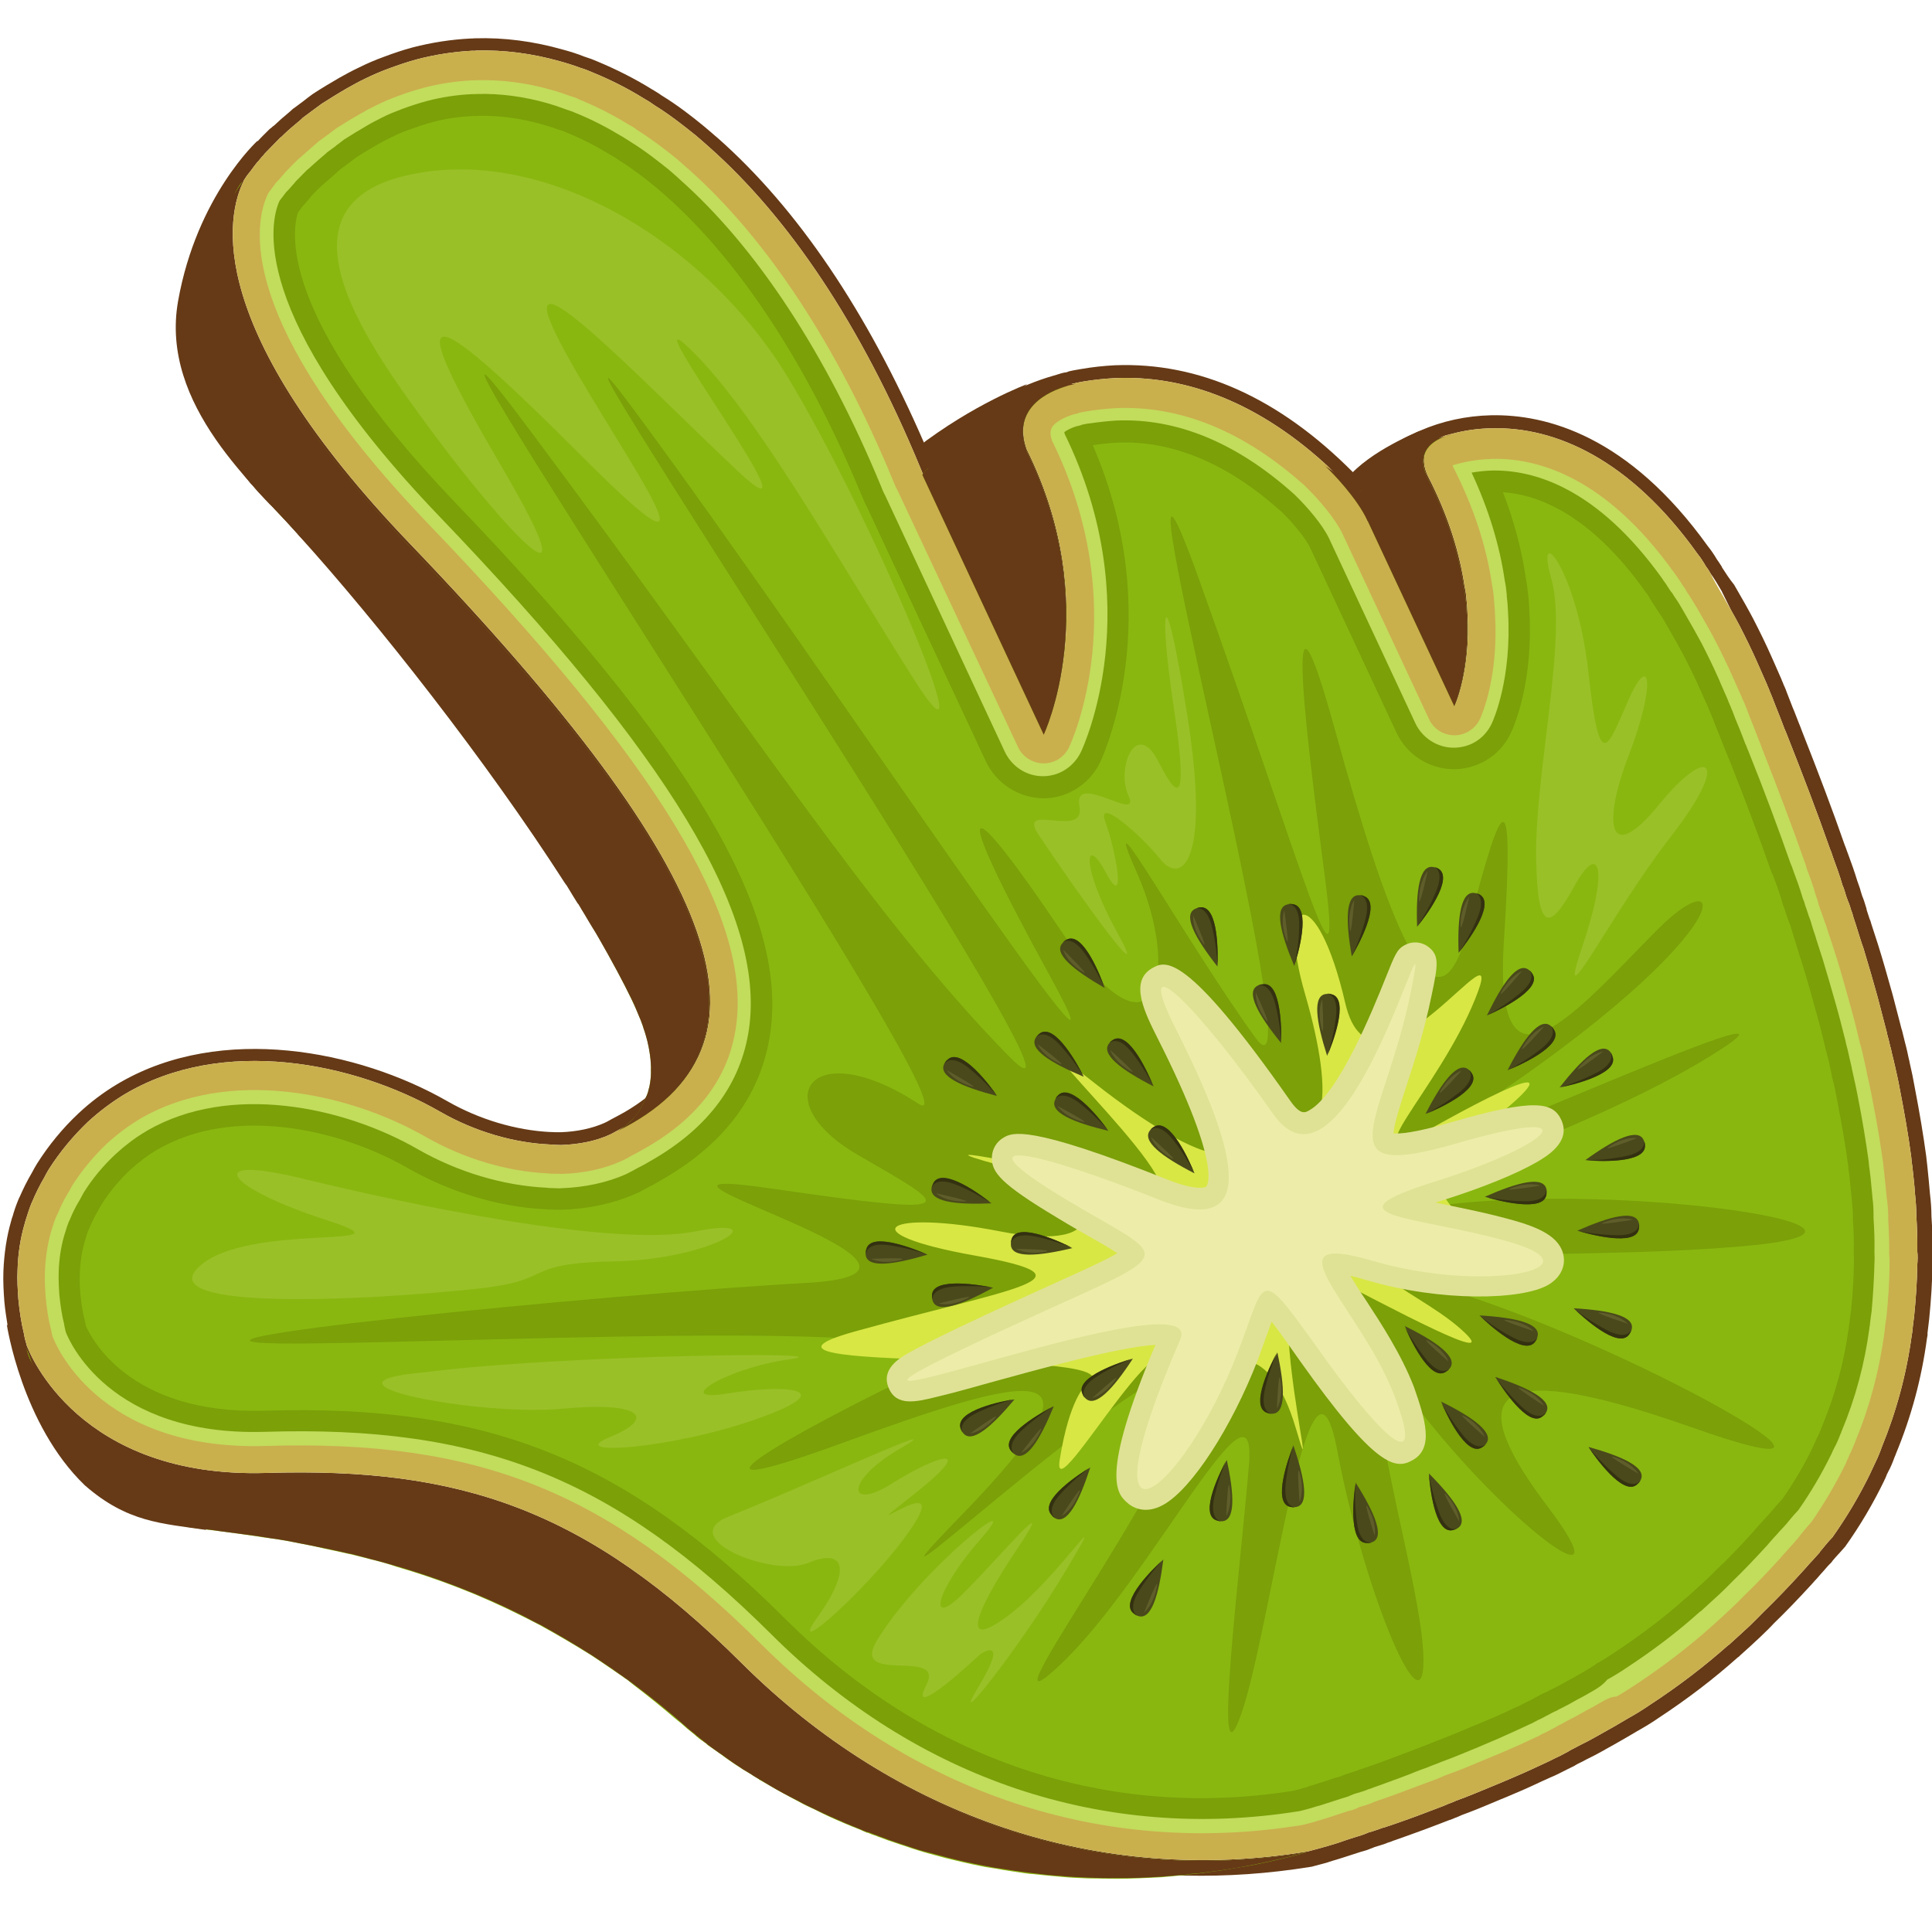 <?xml version="1.0" encoding="utf-8"?>
<!-- Generator: Adobe Illustrator 25.2.1, SVG Export Plug-In . SVG Version: 6.00 Build 0)  -->
<svg version="1.1" id="Слой_1" xmlns="http://www.w3.org/2000/svg" xmlns:xlink="http://www.w3.org/1999/xlink" x="0px" y="0px"
	 viewBox="0 0 1024 1024" style="enable-background:new 0 0 1024 1024;" xml:space="preserve">
<style type="text/css">
	.st0{fill:#663A16;}
	.st1{fill:#CAAF4D;}
	.st2{fill:#C2DC5C;}
	.st3{fill:#7BA008;}
	.st4{fill:#89B70F;}
	.st5{fill:#D8E744;}
	.st6{fill:#DFE295;}
	.st7{fill:#EDEDA9;}
	.st8{fill-rule:evenodd;clip-rule:evenodd;fill:#4A491B;}
	.st9{fill-rule:evenodd;clip-rule:evenodd;fill:#333110;}
	.st10{opacity:0.14;fill-rule:evenodd;clip-rule:evenodd;fill:#DFE295;enable-background:new    ;}
	.st11{opacity:0.16;fill-rule:evenodd;clip-rule:evenodd;fill:#EDEDA9;enable-background:new    ;}
</style>
<g>
	<path class="st0" d="M912.8,300.9c-0.3-0.8-0.8-1.4-1.1-1.9c-0.4-0.7-1-1.5-1.7-2.5c-1.6-2.7-3.1-4.9-4.8-7
		c-42-58.6-85.7-70-114.9-69.4c-13.2,0.3-26,3.1-37.7,8.2c-1.4,0.6-2.8,1.2-4.1,1.9c-1.2,0.5-2.5,1.1-3.8,1.8
		c-1.8,1-2.9,2.7-3.4,4.6c-0.5,1.8-0.2,3.7,0.7,5.5l0.2,0.3c0.3,0.5,0.5,0.9,0.8,1.4c0.5,0.9,1.1,1.9,1.7,2.9l0.9,1.5
		c12.4,21.8,20.1,43.5,23.2,64.7c0.1,0.1,0,0.2,0.1,0.3c0.3,1.8,0.5,3.5,0.7,5.6l0.2,0.9c0.2,2.3,0.4,4.5,0.5,6.7
		c0.6,10.3,0,19.2-1.1,26.4l-43-92.2l-0.3-0.5c-0.4-1-1.2-1.8-2-2.6c0,0,0,0-0.1-0.1l0,0c-2.2-2.3-4.4-4.7-6.6-7
		c-39.2-39.5-81.7-58.6-126.4-56.8c-5.8,0.3-11.5,0.9-17.9,2l-1.7,0.3c-1.6,0.3-3.1,0.5-4.6,0.9c-0.1,0-0.3,0.1-0.5,0.2
		c-0.3,0.1-0.7,0.3-0.8,0.3c-1.9,0.2-3.3,0.7-4.9,1.2l-0.3,0.1l-1.7,0.5c-4.6,1.3-9.1,2.9-13.7,4.8c-5.5,2.2-10.8,4.6-16.1,7.4
		c-1.8,1-3,2.7-3.5,4.7c-0.5,1.8-0.2,3.7,0.8,5.4l0.2,0.4c0.4,0.7,1,1.5,1.4,2.3c3.4,5.5,6.5,11,9.2,16.4
		c28.3,55.7,22,104.5,15.6,129.1l-54-115.8l-1.9-4c-0.2-0.9-0.6-1.7-1.1-2.3c-0.1-0.4-0.4-0.9-0.5-1.3c-0.1-0.1-0.1-0.2-0.2-0.3
		l-0.1-0.1c-1.5-3.7-3.1-7.4-4.7-11l0,0c-30.3-69.8-67-124.1-109.1-161.4l-1.3-1.1c-2-1.7-4.1-3.6-6.2-5.3
		c-6.3-5.2-14-11.2-22.5-16.4c-1.5-1.1-3.5-2.3-5.7-3.6c-8.9-5.5-18.5-10.3-28.3-14.4c-2-0.9-4.4-1.8-7-2.6
		c-3.7-1.5-7.6-2.7-11.3-3.7c-15.5-4.4-31.1-6.5-46.7-6c-0.4,0-0.9,0-1.2,0.1l-1,0c-10.3,0.5-20.6,2.1-30.7,4.7
		c-5.3,1.4-10.5,3.2-15.3,5c-4.7,1.7-9.1,3.6-13.5,5.8c-3.4,1.6-6.9,3.5-10.1,5.3c-4.7,2.7-9.5,5.6-13.8,8.4
		c-0.1,0.1-0.2,0.1-0.3,0.2c-1.8,1.3-3.4,2.5-5,3.8c-1.6,1.2-3.1,2.3-4.7,3.5c-0.5,0.3-0.9,0.6-1.3,1c0,0-0.9,0.8-1.1,1
		c-3.4,2.8-6.1,5.2-8.4,7.4l-0.7,0.5c-0.3,0.3-0.6,0.5-0.9,0.8c-0.3,0.2-0.5,0.4-0.7,0.5c-2.1,2.1-4.3,4.2-6.3,6.4c0,0,0,0-0.1,0.1
		c-0.6,0.6-1.3,1.4-2,2.1c-0.2,0.3-0.5,0.6-0.7,0.9c-0.1,0.2-0.3,0.3-0.5,0.5c-0.5,0.6-0.9,1-1.4,1.5c-0.4,0.4-0.8,0.8-1,1.2
		c-0.3,0.2-0.4,0.4-0.6,0.6l-0.6,0.7c-0.7,0.8-1.4,1.6-2,2.5c-0.1,0.2-0.4,0.5-0.5,0.7c-0.3,0.3-0.6,0.7-0.9,1.2
		c-1.1,1.4-2.5,3-3.5,4.9c0,0.1-0.2,0.3-0.3,0.4c-0.1,0.2-0.3,0.4-0.4,0.7c-2.8,5.6-5.8,14.1-6.6,25.7c-0.1,0.1,0,0.1,0,0.1
		c-0.7,11.6,0.7,26.4,6.8,44.7l0.1,0.1c10.7,32.4,36,75.6,89,130.9c113.7,118.6,163.4,197.1,156.3,247.1
		c-2.3,16-10.5,29.3-25.4,40.5c0,0,0,0-0.1,0.1c-3.4,2.6-6.9,5-11,7.4c-2.3,1.3-4.7,2.6-7.2,3.9l-0.9,0.5c-0.9,0.5-1.9,1.1-2.9,1.5
		c-6.5,2.9-14.5,4.6-23.1,4.9l-0.8,0c-1.5,0-2.8,0-4.3-0.1c-0.1,0-0.3-0.1-0.4,0c-18.3-0.9-37.8-6.7-54.7-16.4
		c-47.6-27.2-119.6-40.9-173.3-9.9l-1.7,1c-7.2,4.3-14.1,9.5-20.5,15.5c-8.4,7.9-15.7,16.8-21.9,26.6c-1,1.6-1.8,3.1-2.6,4.6
		c-2.6,4.4-4.7,8.7-6.5,12.8c-0.2,0.3-0.3,0.7-0.5,1c-1.5,3.6-2.5,6.5-3.3,9.4c-0.3,0.8-0.6,1.7-0.8,2.6c-2.4,8.2-3.7,17.1-4.1,26.5
		c-0.2,5.5,0.1,10.8,0.5,16.1c0.4,4.6,1.1,8.7,1.7,12.6c0,0,0,0.5,0.3,1.3c0.1,0.4,0.2,0.8,0.2,1.2c0.3,1.4,0.6,3,1,4.4
		c0.4,2.2,1,4.5,1.5,6.5c0.5,1.8,1.1,3.6,1.7,5.3c0.5,1.3,1.3,2.5,2.3,3.3c3.3,6.1,8.9,15,17.9,24.3c9.3,9.7,22.1,19.7,39.4,27.4
		c18.7,8.2,42.7,13.7,73.2,12.8c105.7-3.2,170.1,22.6,246.4,98.7c67.8,67.5,151.2,104.2,239.8,106.5c0.2,0,0.5,0.1,0.8,0
		c21.7,0.5,43.7-1,66-4.6c0.2,0,0.4-0.1,0.7-0.1l1.1-0.3c3.2-0.9,6.5-1.6,9.8-2.8c1.7-0.5,3.5-1,5.6-1.7l9.3-3
		c1.7-0.5,3.3-0.9,4.5-1.4c0.2-0.1,0.4-0.1,0.7-0.3c0.2-0.1,0.4-0.1,0.6-0.2c0.6-0.2,1.2-0.5,1.7-0.7c2.1-0.6,4.2-1.3,6-1.9l0.9-0.4
		c0.9-0.3,1.8-0.5,2.6-0.9c0.3-0.1,0.7-0.3,1.1-0.4c0.1-0.1,0.2,0,0.3-0.1c5.1-1.8,9.6-3.4,14.2-5.1l5.1-1.9
		c3.2-1.2,6.3-2.4,9.4-3.6c0.1-0.1,0.2-0.1,0.4-0.1c0.9-0.4,1.7-0.7,2.5-1c1.3-0.5,2.6-1,3.8-1.6c6.6-2.4,12.5-4.9,16.8-6.7
		c2.5-1.1,4.8-2,7.2-3c2.5-1.1,4.9-2.1,7.5-3.2c5.4-2.3,10.4-4.8,15.4-7l2.1-0.9c0.9-0.4,1.6-0.8,2.5-1.2c0.4-0.2,1.6-0.8,1.6-0.8
		c1.7-0.9,3.4-1.7,5-2.5c1-0.4,1.8-0.9,2.4-1.3l1.1-0.6l0.4-0.2c1.3-0.6,2.5-1.2,3.7-1.9c3.3-1.6,6.8-3.4,10.3-5.4l0.1-0.1
		c2.9-1.6,5.8-3.2,8.7-4.9s5.6-3.2,8.2-4.8l0.4-0.2c4.2-2.4,7.8-4.6,10.8-6.7c15.5-10.2,29.2-20.7,42-32.1c0.4-0.2,0.9-0.6,1.4-1.2
		c3.6-3.2,7-6.3,10.6-9.7c2.6-2.5,5.1-4.9,7.3-7.3c6.1-5.9,12.4-12.4,20.1-20.8c0.9-1,1.8-2.1,2.8-3.1c0.7-0.8,1.4-1.6,1.9-2.2
		c0.8-0.8,1.6-1.8,2.4-2.7c0.9-1,1.7-2,2.8-3c0.3-0.3,0.6-0.6,0.8-1c0.1-0.2,1-1.2,1-1.2c0.5-0.6,1-1.2,1.5-1.7
		c0.6-0.6,3.1-3.4,3.7-4.1c0.2-0.3,0.5-0.5,0.7-0.8c7.9-11.1,14.8-22.8,20.7-35c0-0.1,0.1-0.2,0.1-0.3c0.2-0.3,0.5-0.9,0.8-1.7
		c0.1-0.4,0.4-0.8,0.5-1.3c0.2-0.3,0.4-0.7,0.6-1.2c1.3-2.3,2.4-5,3.5-8c0.3-0.7,0.6-1.3,0.8-2c8-19.3,13.5-39.7,16.3-60.7
		c0.3-1.2,0.4-2.2,0.3-2.9c0.3-2.5,0.6-4.8,0.9-7.5c1-10,1.6-19.2,1.7-28c0.1-2.3,0.1-4.9,0-7.8c0-5.7,0-11.9-0.5-18.7
		c0-3.9-0.3-7.8-0.8-12c-0.4-5-0.9-9.8-1.4-14.7c-0.2-1.7-0.4-3.3-0.6-5.3c-1.5-11-3.4-22.5-6.1-36.5c-0.7-4.1-1.6-8.4-2.7-13.1
		c0-0.5-0.2-1-0.3-1.4l-0.4-1.8c-0.4-1.9-0.8-3.8-1.3-5.7c-0.1-0.3-0.2-0.8-0.3-1.1c-0.5-2.1-1-4.1-1.5-6.1
		c-0.2-0.8-0.3-1.3-0.5-1.7l-0.9-3.5c-1.2-4.7-2.5-9.6-3.8-14.6l-0.6-2.1c-2.2-7.9-4.5-16-7.1-24.3l-3.6-11.1
		c-0.2-0.9-0.5-1.8-0.9-2.6c-0.5-1.5-0.9-2.8-1.4-4.3c-0.1-0.3-0.2-0.5-0.2-0.9c-0.1-0.3-0.2-0.9-0.4-1.4c-0.6-2-1.2-3.9-1.9-5.5
		l-0.9-2.9c-0.1-0.6-0.3-1.1-0.5-1.7c-0.4-1.1-0.8-2.3-1.2-3.4c-1.5-4.9-3.2-9.8-5.2-15.1l-0.2-0.5c-0.4-1.1-0.8-2.4-1.3-3.5
		c-6.4-18.4-13.9-38.2-22.7-60.5c-0.5-1.5-1-2.6-1.6-4.1c-1.1-2.7-2.1-5.6-3.3-8.3c-1-2.6-2.1-5.4-3.1-8c-0.3-0.9-0.7-1.9-1.1-2.8
		c-0.3-0.7-0.7-1.4-0.9-2.1c-0.1-0.4-0.2-0.5-0.4-0.9l-0.2-0.5c0-0.2-0.2-0.5-0.3-0.8c-1.4-3.1-2.7-6.2-4-9.1l-0.8-1.8
		c-3.2-7.3-6.7-14.4-10.1-21c-1.5-2.8-3-5.6-4.6-8.4l-5.5-9.6C916.4,306.6,914.6,303.6,912.8,300.9z M917.5,323.4
		c1.5,2.6,3,5.4,4.4,8c3.3,6.4,6.7,13.3,9.9,20.6c1.5,3.5,3.2,7.2,4.8,10.9c0.2,0.6,0.4,1.1,0.7,1.7c0.6,1.7,1.3,3.2,2,4.9
		c2.1,5.6,4.4,11,6.4,16.5c0.6,1.3,1,2.3,1.5,3.6c8.1,20.5,15.9,40.8,22.9,60.8c0.6,1.2,0.9,2.4,1.3,3.6c1.9,5.1,3.7,10.1,5.2,15.3
		c0.6,1.2,0.9,2.4,1.3,3.6c0.1,0.1,0.2,0.3,0.1,0.4c0.4,1.4,0.9,2.7,1.4,4.1c0.8,1.8,1.4,3.7,1.9,5.5c0.3,0.5,0.3,0.9,0.5,1.3
		c0.6,2.5,1.6,4.9,2.3,7.4c1.2,3.8,2.3,7.5,3.6,11.1c2.7,8.9,5.2,17.5,7.6,26.2c1.6,6,3.1,11.9,4.6,17.7c0.1,0.4,0.3,0.8,0.3,1.4
		c0.6,2.1,1.2,4.5,1.7,6.8c0.2,0.3,0.1,0.4,0.2,0.5c0.5,2.4,1,4.5,1.6,6.8c0.1,0.4,0.2,0.9,0.3,1.4c0.1,0.1,0,0.1,0.1,0.3
		c1,4.4,2,8.8,2.8,13.2c2.4,12.3,4.5,24.2,6.1,36.2c0.1,1.7,0.3,3.3,0.6,5.1c0.5,4.8,1.1,9.6,1.4,14.5c0.4,3.7,0.7,7.7,0.7,11.6
		c0.4,6.2,0.6,12.5,0.5,18.7c0.3,2.6,0.2,5,0,7.3c-0.1,9.3-0.8,18.5-1.7,27.5c-0.3,2.4-0.7,4.9-0.9,7.5c-0.1,0.7-0.1,1.4-0.3,2.1
		c-2.8,20.8-8.2,40.7-16,59.7c-0.2,0.6-0.4,1.1-0.5,1.4c-1,2.7-2.1,5.2-3.4,7.8c-0.5,1.1-1,2.1-1.5,3.2c-0.1,0.4-0.4,0.7-0.5,1.1
		c-5.6,11.6-12.4,23.1-20.1,34c-1.3,1.4-2.7,2.9-3.9,4.4c-0.7,0.9-1.6,1.9-2.3,2.8c-0.1,0.2-0.5,0.4-0.6,0.9c-1.8,1.9-3.5,4-5.2,5.7
		c-1.6,1.9-3.3,3.7-5,5.6c-6.4,7-12.8,13.7-19.5,20.2c-2.4,2.5-4.9,4.9-7.3,7.3c-3.6,3.3-7,6.5-10.7,9.8c-0.1,0.2-0.4,0.4-0.7,0.5
		c-12.4,11-26,21.5-41.6,31.7c-3.2,2.2-6.7,4.4-10.4,6.5l-0.4,0.2c-5.3,3.2-10.9,6.4-16.7,9.6c-3.3,1.9-6.7,3.7-10.2,5.4
		c-1.2,0.7-2.7,1.4-4,2.1l-1.4,0.8c0,0,0,0-0.1,0.1c-0.5,0.3-1.1,0.6-1.7,0.9c-1.7,1-3.4,1.8-5.4,2.7c-1.3,0.6-2.4,1.3-3.6,1.8
		c-5.6,2.6-11.3,5.3-17.4,7.9c-4.7,2-9.5,4.1-14.5,6.1c-5.3,2.2-10.8,4.5-16.9,6.7c-1.9,1-4.3,1.6-6.5,2.7
		c-4.8,1.8-9.6,3.6-14.5,5.5c-4.6,1.7-9.2,3.3-14.1,5c-1.2,0.3-2.4,0.9-3.9,1.2c-2.3,0.8-4.6,1.7-7.3,2.4c-0.4,0.2-1,0.4-1.7,0.7
		c-0.2,0.1-0.8,0.3-1,0.4c-1.3,0.5-2.7,0.9-4.1,1.3c-3.3,1-6.5,2.1-9.6,3.2c-1.9,0.6-3.7,1.1-5.3,1.6c-3.7,1.1-7.2,2-10.6,2.9
		c-110.3,18.2-218-18.1-300.1-99.8c-82-81.7-149.5-103.9-251.9-100.8c-99.2,3-125.5-63.4-126.9-67.3c0.4,1.6,0.9,3.1,1.4,4.5
		c-0.5-1.6-1.1-3.1-1.5-4.7c-0.6-2-1.2-4.2-1.5-6.2c-1.5-6.1-2.4-12.4-3-18.6c-0.3-5-0.7-10-0.4-15.2c0.2-8.2,1.4-16.6,3.8-24.7
		c0.2-0.7,0.4-1.6,0.7-2.4c0.9-3,1.9-6,3.1-8.9l0.1-0.1c1.8-4.4,4-8.8,6.4-12.9c0.8-1.6,1.6-3,2.5-4.5c6.1-9.6,13.2-17.9,20.6-25
		c6.1-5.6,12.5-10.4,19.2-14.5c52.2-31.3,122-17.1,167.5,9c18.4,10.6,39.3,16.6,58.2,17.4c1.8,0.2,3.8,0.2,5.8,0.3
		c9.6-0.3,18.7-2.1,26.2-5.6c1.4-0.7,2.7-1.4,4.1-2.2l0.5-0.3c87.9-43.9,59-133.6-110.6-310.5c-109.6-114.3-97.8-173.4-88-193
		c0-0.1,0.2-0.3,0.3-0.4c0.8-1.4,2-2.9,3-4.1c0.3-0.3,0.6-0.9,0.9-1.2c0.3-0.3,0.5-0.8,0.8-1.1c0.7-1,1.5-1.9,2.2-2.8
		c0.1-0.1,0.1-0.1,0.2-0.1c0.4-0.5,0.8-1.1,1.3-1.6c0.4-0.5,0.8-1.1,1.4-1.5c0.2-0.5,0.6-0.7,0.8-1.1c2.7-2.8,5.5-5.6,8.2-8.4
		c0.7-0.5,1.2-0.9,1.8-1.6c2.7-2.6,5.6-5,8.7-7.6c0.4-0.4,1-0.8,1.4-1.3l0.1-0.1c3.3-2.4,6.5-4.9,10-7.4c4.1-2.6,8.7-5.5,13.4-8.2
		c3.2-1.8,6.4-3.6,9.6-5.1c4.3-2.1,8.5-3.9,12.9-5.5c4.9-1.8,9.9-3.5,14.8-4.8c9.6-2.5,19.4-4,29.1-4.5c0.9,0,1.3,0.1,2.1-0.1
		c14.7-0.4,29.6,1.5,44.4,5.7c3.7,1,7.4,2.2,10.9,3.5c2.1,0.6,4.3,1.5,6.4,2.4c9.3,3.8,18.5,8.4,27.5,14c1.8,1,3.7,2.2,5.3,3.4
		c7.6,4.7,14.7,10.2,21.9,16c2.4,2,4.8,4.2,7.1,6.2c41.5,36.8,80.3,93.4,112,170.2c0.4,0.9,0.8,2,1.2,2.9c0,0,0,0,0.1-0.2
		c-0.1,0.2-0.1,0.2-0.1,0.2l64.3,137.6c0,0,32.1-67.5-9.2-150.5l0,0c-8-22.7,12.1-31.5,21.4-34.1c0.2,0,0.4-0.1,0.7-0.1
		c0.8-0.2,1.4-0.3,2.1-0.6c0.4-0.1,1-0.2,1.4-0.3c0.1-0.1,0.2,0,0.2,0l0.1-0.1c1.3-0.3,2.7-0.5,4.2-0.8c5.4-0.9,11.1-1.5,16.9-1.8
		c33.8-1.4,72.2,10.2,110.9,45.2l0,0c0.1,0.1,0.2,0.1,0.3,0.3c0.1,0.2,0.3,0.3,0.6,0.5c3.5,3.5,16.5,16.6,22.4,29.1l45.8,98.1
		c0,0,8.4-18.2,6.6-48.4c-0.1-2.3-0.2-4.7-0.5-7.2c-0.2-2.3-0.4-4.6-1-7c-2.5-17-8.2-36.8-19.5-58.7c-6.3-13.7,3.5-19.4,9.1-21.4
		c0.1-0.1,0.1-0.1,0.2-0.1c1.2-0.3,2.4-0.6,3.6-0.9c6.7-1.8,13.8-2.8,21.2-2.9c33.6-0.8,73.1,16.5,108.8,66.5
		c1.7,2.1,3.1,4.3,4.5,6.7c0.5,0.7,1.1,1.5,1.4,2c0.4,0.7,0.7,1.1,1,1.7c2,2.8,3.9,5.9,5.8,9.2L917.5,323.4L917.5,323.4z"/>
	<path class="st1" d="M912,313.8l5.5,9.6c1.5,2.6,3,5.4,4.4,8c3.3,6.4,6.7,13.3,9.9,20.6c1.5,3.5,3.2,7.2,4.8,10.9
		c0.2,0.6,0.4,1.1,0.7,1.7c0.6,1.7,1.3,3.2,2,4.9c2.1,5.6,4.4,11,6.4,16.5c0.6,1.3,1,2.3,1.5,3.6c8.1,20.5,15.9,40.8,22.9,60.8
		c0.6,1.2,0.9,2.4,1.3,3.6c1.9,5.1,3.7,10.1,5.2,15.3c0.6,1.2,0.9,2.4,1.3,3.6c0.1,0.1,0.2,0.3,0.1,0.4c0.4,1.4,0.9,2.7,1.4,4.1
		c0.8,1.8,1.4,3.7,1.9,5.5c0.3,0.5,0.3,0.9,0.5,1.3c0.6,2.5,1.6,4.9,2.3,7.4c1.2,3.8,2.3,7.5,3.6,11.1c2.7,8.9,5.2,17.5,7.6,26.2
		c1.6,6,3.1,11.9,4.6,17.7c0.1,0.4,0.3,0.8,0.3,1.4c0.6,2.1,1.2,4.5,1.7,6.8c0.2,0.3,0.1,0.4,0.2,0.5c0.5,2.4,1,4.5,1.6,6.8
		c0.1,0.4,0.2,0.9,0.3,1.4c0.1,0.1,0,0.1,0.1,0.3c1,4.4,2,8.8,2.8,13.2c2.4,12.3,4.5,24.2,6.1,36.2c0.1,1.7,0.3,3.3,0.6,5.1
		c0.5,4.8,1.1,9.6,1.4,14.5c0.4,3.7,0.7,7.7,0.7,11.6c0.4,6.2,0.6,12.5,0.5,18.7c0.3,2.6,0.2,5,0,7.3c-0.1,9.3-0.8,18.5-1.7,27.5
		c-0.3,2.4-0.7,4.9-0.9,7.5c-0.1,0.7-0.1,1.4-0.3,2.1c-2.8,20.8-8.2,40.7-16,59.7c-0.2,0.6-0.4,1.1-0.5,1.4c-1,2.7-2.1,5.2-3.4,7.8
		c-0.5,1.1-1,2.1-1.5,3.2c-0.1,0.4-0.4,0.7-0.5,1.1c-5.6,11.6-12.4,23.1-20.1,34c-1.3,1.4-2.7,2.9-3.9,4.4c-0.7,0.9-1.6,1.9-2.3,2.8
		c-0.1,0.2-0.5,0.4-0.6,0.9c-1.8,1.9-3.5,4-5.2,5.7c-1.6,1.9-3.3,3.7-5,5.6c-6.4,7-12.8,13.7-19.5,20.2c-2.4,2.5-4.9,4.9-7.3,7.3
		c-3.6,3.3-7,6.5-10.7,9.8c-0.1,0.2-0.4,0.4-0.7,0.5c-12.4,11-26,21.5-41.6,31.7c-3.2,2.2-6.7,4.4-10.4,6.5l-0.4,0.2
		c-5.3,3.2-10.9,6.4-16.7,9.6c-3.3,1.9-6.7,3.7-10.2,5.4c-1.2,0.7-2.7,1.4-4,2.1l-1.4,0.8c0,0,0,0-0.1,0.1c-0.5,0.3-1.1,0.6-1.7,0.9
		c-1.7,1-3.4,1.8-5.4,2.7c-1.3,0.6-2.4,1.3-3.6,1.8c-5.6,2.6-11.3,5.3-17.4,7.9c-4.7,2-9.5,4.1-14.5,6.1c-5.3,2.2-10.8,4.5-16.9,6.7
		c-1.9,1-4.3,1.6-6.5,2.7c-4.8,1.8-9.6,3.6-14.5,5.5c-4.6,1.7-9.2,3.3-14.1,5c-1.2,0.3-2.4,0.9-3.9,1.2c-2.3,0.8-4.6,1.7-7.3,2.4
		c-0.4,0.2-1,0.4-1.7,0.7c-0.2,0.1-0.8,0.3-1,0.4c-1.3,0.5-2.7,0.9-4.1,1.3c-3.3,1-6.5,2.1-9.6,3.2c-1.9,0.6-3.7,1.1-5.3,1.6
		c-3.7,1.1-7.2,2-10.6,2.9c-110.3,18.2-218-18.1-300.1-99.8c-82-81.7-149.5-103.9-251.9-100.8c-99.2,3-125.5-63.4-126.9-67.3
		c0.4,1.6,0.9,3.1,1.4,4.5c-0.5-1.6-1.1-3.1-1.5-4.7c-0.6-2-1.2-4.2-1.5-6.2c-1.5-6.1-2.4-12.4-3-18.6c-0.3-5-0.7-10-0.4-15.2
		c0.2-8.2,1.4-16.6,3.8-24.7c0.2-0.7,0.4-1.6,0.7-2.4c0.9-3,1.9-6,3.1-8.9l0.1-0.1c1.8-4.4,4-8.8,6.4-12.9c0.8-1.6,1.6-3,2.5-4.5
		c6.1-9.6,13.2-17.9,20.6-25c6.1-5.6,12.5-10.4,19.2-14.5c52.2-31.3,122-17.1,167.5,9c18.4,10.6,39.3,16.6,58.2,17.4
		c1.8,0.2,3.8,0.2,5.8,0.3c9.6-0.3,18.7-2.1,26.2-5.6c1.4-0.7,2.7-1.4,4.1-2.2l0.5-0.3c87.9-43.9,59-133.6-110.6-310.5
		c-109.6-114.3-97.8-173.4-88-193c0-0.1,0.2-0.3,0.3-0.4c0.8-1.4,2-2.9,3-4.1c0.3-0.3,0.6-0.9,0.9-1.2c0.3-0.3,0.5-0.8,0.8-1.1
		c0.7-1,1.5-1.9,2.2-2.8c0.1-0.1,0.1-0.1,0.2-0.1c0.4-0.5,0.8-1.1,1.3-1.6c0.4-0.5,0.8-1.1,1.4-1.5c0.2-0.5,0.6-0.7,0.8-1.1
		c2.7-2.8,5.5-5.6,8.2-8.4c0.7-0.5,1.2-0.9,1.8-1.6c2.7-2.6,5.6-5,8.7-7.6c0.4-0.4,1-0.8,1.4-1.3l0.1-0.1c3.3-2.4,6.5-4.9,10-7.4
		c4.1-2.6,8.7-5.5,13.4-8.2c3.2-1.8,6.4-3.6,9.6-5.1c4.3-2.1,8.5-3.9,12.9-5.5c4.9-1.8,9.9-3.5,14.8-4.8c9.6-2.5,19.4-4,29.1-4.5
		c0.9,0,1.3,0.1,2.1-0.1c14.7-0.4,29.6,1.5,44.4,5.7c3.7,1,7.4,2.2,10.9,3.5c2.1,0.6,4.3,1.5,6.4,2.4c9.3,3.8,18.5,8.4,27.5,14
		c1.8,1,3.7,2.2,5.3,3.4c7.6,4.7,14.7,10.2,21.9,16c2.4,2,4.8,4.2,7.1,6.2c41.5,36.8,80.3,93.4,112,170.2c0.4,0.9,0.8,2,1.2,2.9
		c0,0,0,0,0.1-0.2c-0.1,0.2-0.1,0.2-0.1,0.2l64.3,137.6c0,0,32.1-67.5-9.2-150.5l0,0c-8-22.7,12.1-31.5,21.4-34.1
		c0.2,0,0.4-0.1,0.7-0.1c0.8-0.2,1.4-0.3,2.1-0.6c0.4-0.1,1-0.2,1.4-0.3c0.1-0.1,0.2,0,0.2,0l0.1-0.1c1.3-0.3,2.7-0.5,4.2-0.8
		c5.4-0.9,11.1-1.5,16.9-1.8c33.8-1.4,72.2,10.2,110.9,45.2l0,0c0.1,0.1,0.2,0.1,0.3,0.3c0.1,0.2,0.3,0.3,0.6,0.5
		c3.5,3.5,16.5,16.6,22.4,29.1l45.8,98.1c0,0,8.4-18.2,6.6-48.4c-0.1-2.3-0.2-4.7-0.5-7.2c-0.2-2.3-0.4-4.6-1-7
		c-2.5-17-8.2-36.8-19.5-58.7c-6.3-13.7,3.5-19.4,9.1-21.4c0.1-0.1,0.1-0.1,0.2-0.1c1.2-0.3,2.4-0.6,3.6-0.9
		c6.7-1.8,13.8-2.8,21.2-2.9c33.6-0.8,73.1,16.5,108.8,66.5c1.7,2.1,3.1,4.3,4.5,6.7c0.5,0.7,1.1,1.5,1.4,2c0.4,0.7,0.7,1.1,1,1.7
		C908.2,307.4,910.1,310.4,912,313.8z"/>
	<path class="st2" d="M848,902.6c-2.7,1.6-5.4,3.1-8.3,4.6c-3.5,2-6.6,3.7-9.5,5.1c-0.4,0.2-0.7,0.4-1,0.6c-0.7,0.4-1.5,0.8-2.4,1.3
		l-0.7,0.3c-0.3,0.2-0.7,0.4-0.9,0.5l-1.3,0.8c-0.6,0.2-1.3,0.6-1.8,0.9c-1.3,0.8-2.7,1.4-4.1,2.1c-0.9,0.4-1.5,0.7-2.1,1.1
		c-0.4,0.2-0.8,0.5-1.3,0.6l-2.3,1.1c-4.8,2.3-9.7,4.5-14.9,6.7c-2.4,1-4.9,2.1-7.4,3.1c-2.3,1-4.6,1.9-7,2.9
		c-4.4,1.9-10,4.2-16.2,6.4c-0.5,0.2-1,0.4-1.5,0.6c-0.7,0.4-1.5,0.6-2.3,1c-1,0.4-2.1,0.9-3.3,1.3c-3.1,1.1-6.1,2.3-9.2,3.4l-5,1.9
		c-4.4,1.7-8.7,3.2-13.5,4.9c-0.6,0.2-1.4,0.4-2.1,0.7c-0.3,0.1-0.6,0.2-1,0.4c-0.3,0.1-0.8,0.2-1,0.4l-1.2,0.5
		c-1.7,0.6-3.3,1.2-4.9,1.6c-0.9,0.2-1.7,0.5-2.5,1c-0.3,0.1-0.6,0.2-1,0.4c-0.2,0.1-0.5,0.2-0.8,0.3c-0.7,0.3-1.4,0.4-2.1,0.6
		c-0.3,0.1-0.8,0.2-1.2,0.3l-9.6,3.2c-1.6,0.5-3.3,1-4.9,1.5c-0.1,0.1-0.2,0-0.4,0.1c-2.8,0.9-5.7,1.7-8.7,2.4l-0.4,0.1
		c-105.7,17.2-207.4-16.9-286.7-95.8c-81.3-81-150.1-108.6-262.9-105.1C51.2,769,28.9,711.1,28,708.7c-0.1-0.1-0.1-0.1-0.1-0.2
		c-0.4-1.3-0.6-2.5-0.8-3.6c-0.1-0.3-0.2-0.8-0.3-1.1c-1.2-4.7-2-10-2.6-16.4c-0.3-4.3-0.6-8.8-0.4-13.2c0.3-7.7,1.4-14.8,3.2-21.2
		c0.2-0.7,0.3-1,0.4-1.3c0.2-0.5,0.2-0.7,0.4-1.2c0.5-1.8,1.1-3.6,2.1-5.9c0.2-0.5,0.5-0.9,0.7-1.4c1.4-3.4,3.2-7.2,5.5-11
		c0.1-0.2,0.3-0.4,0.4-0.6c0.6-1.2,1.4-2.4,2-3.6c5.1-7.9,11.2-15.3,18.2-21.9c5.1-4.7,10.8-9,16.7-12.6l1.3-0.8
		c46.1-26.6,108.9-14.2,151,9.9c20,11.4,42.9,18.3,64.5,19.3c2.1,0.3,4.1,0.2,5.9,0.2c0,0,1.2,0.1,1.4,0.1c11.8-0.3,22.8-2.7,32-6.9
		c2.1-0.9,3.8-2,5.3-2.8l0.1-0.1c2.7-1.3,5.4-2.9,7.9-4.3c27.7-16,43.6-37.5,47.3-64c8.3-58-41.8-140-162.3-265.6
		C123.8,170.3,135,117.8,141.8,103.2c0.1-0.2,0.3-0.4,0.3-0.7c0-0.1,0.3-0.5,1.3-1.8c0.3-0.3,0.6-0.7,0.9-1.2l0,0
		c0.4-0.5,0.8-1,1.2-1.6c0.2-0.3,0.4-0.6,0.6-0.9l0.4-0.4c0.6-0.6,1.2-1.2,1.7-1.8c0.5-0.5,0.8-1,1.3-1.5c0.6-0.6,1.1-1.3,1.6-1.9
		l0.1-0.1c2.2-2.3,4.4-4.5,6.6-6.7c0.3-0.3,1.9-1.6,2.1-1.8c2.6-2.4,5.4-4.7,8.2-7.2c0.3-0.3,0.6-0.5,0.9-0.8
		c0.1-0.1,0.2-0.1,0.2-0.1c1.6-1.2,3.1-2.3,4.8-3.5c1.5-1.1,3-2.2,4.4-3.3c3.9-2.5,8.2-5.1,12.4-7.5c2.7-1.6,5.7-3.2,8.6-4.6
		c3.9-1.9,7.6-3.5,11.5-4.9c4.5-1.7,9-3.1,13.7-4.4c8.2-2.1,16.8-3.5,25.5-3.9c0.8,0,1.7,0,2.9-0.1c13-0.3,26.2,1.4,39.1,5.1
		c3.4,0.9,6.6,2,9.6,3.1c0.3,0.1,0.6,0.3,0.9,0.3c1.7,0.5,3.3,1.1,4.4,1.7c0.2,0.1,0.5,0.2,0.7,0.3c8.8,3.6,17.4,8,25.3,12.9
		c0.2,0.1,0.5,0.4,0.7,0.4c1.4,0.7,2.9,1.7,3.9,2.5c0.2,0.1,0.4,0.3,0.6,0.4c7.4,4.7,14.5,10.1,20.4,14.9c1.7,1.4,3.5,3.1,5.2,4.6
		l1.3,1.1c41.3,36.7,78.8,93.6,108.2,164.8c0.3,0.8,0.8,2,1.3,3.1c0.2,0.6,0.6,1.2,0.9,1.7L539.6,396c2.4,5.2,7.7,8.5,13.4,8.6
		c2.8,0,5.3-0.7,7.5-1.9c2.5-1.5,4.7-3.7,6-6.4c1.5-3.1,34.5-74.6-8.9-162.7c-1.8-5.4-0.6-8.1,4.6-11.1c2.2-1.3,4.7-2.2,6.5-2.8
		c1.3-0.3,2.4-0.5,3.2-0.9c0,0,0.8-0.2,0.9-0.2c1.3-0.3,2.6-0.5,3.8-0.7c5-0.8,10.1-1.3,15-1.6c34.3-1.4,67.9,12.4,99.8,41
		c0.2,0.1,0.8,0.8,0.9,0.9c6.9,6.7,15.5,16.8,19.3,24.8l45.8,98.1c2.4,5.3,7.7,8.6,13.5,8.6c2.6,0,5.2-0.7,7.4-2
		c2.6-1.5,4.8-3.8,6.1-6.6c1-2.2,9.9-22.3,8-55.3c-0.1-2.6-0.3-5.3-0.6-8.2l0-0.7c-0.2-2.1-0.5-4.5-1-7c-3-20.7-10-41.7-20.7-62.6
		c-0.1-0.2-0.1-0.4-0.2-0.6c0.2-0.1,0.5-0.3,0.7-0.3c0.9-0.2,1.7-0.5,2.6-0.7c5.7-1.5,11.7-2.3,17.8-2.5c23.9-0.5,60,9.5,96.3,60.3
		c0.2,0.3,0.4,0.4,0.5,0.7c1,1.4,2.1,2.9,3.3,4.8c0.3,0.6,0.7,1.2,1.1,1.7l0.6,0.8c0.1,0.2,0.2,0.4,0.3,0.5c0.4,0.7,0.8,1.3,1.1,1.9
		c1.6,2.3,3.2,5,5.1,8.1l5.5,9.6c1.4,2.4,2.8,5,4.1,7.5c3.3,6.3,6.5,13,9.6,19.9l0.8,1.8c1.2,2.8,2.5,5.6,3.8,8.5
		c0.3,0.7,0.5,1.6,1,2.3c0.3,0.8,0.7,1.6,1,2.4c0.2,0.6,0.5,1.1,0.7,1.7c1,2.9,2.2,5.7,3.3,8.5c1,2.6,2.1,5.4,3.1,8
		c0.2,0.3,0.2,0.5,0.3,0.8c0.4,0.9,0.7,1.6,1,2.5c0.1,0.2,0.1,0.4,0.2,0.6c8.8,22.4,16.3,42.1,22.6,60.2c0.1,0.4,0.4,0.9,0.5,1.3
		c0.2,0.4,0.3,0.9,0.4,1.4c0,0,0.4,1.1,0.4,1.4c2,5.2,3.6,9.6,4.8,14.1c0.2,0.5,0.4,1.1,0.6,1.7c0.2,0.5,0.4,1,0.5,1.6
		c0.1,0.4,0.2,0.8,0.3,1.2c0.2,0.8,1.4,4.1,1.4,4.1c0.1,0.4,0.3,0.7,0.4,1.1c0.4,1.1,0.9,2.5,1.4,4.1c0.1,0.3,0.2,0.6,0.4,1
		c0,0.2,0.1,0.4,0.3,0.7c0.5,1.7,1.1,3.4,1.6,5.1c0.3,0.7,0.5,1.5,0.8,2.2l3.6,11.2c2.4,7.8,4.6,15.7,6.8,23.7l0.6,2.1
		c1.3,4.6,2.5,9.3,3.6,14c0,0,0.9,3.5,0.9,3.7c0,0.5,0.2,1,0.4,1.5c0.5,1.9,1.1,4,1.5,6c0.1,0.3,0.1,0.7,0.2,0.9
		c0.4,1.9,0.8,3.6,1.2,5.4l0.2,0.9c0.1,0.3,0.2,0.9,0.3,1.4c0.1,0.3,0.1,0.6,0.2,0.9l-0.1-0.1c1.1,4.5,1.9,8.5,2.6,12.2
		c2.7,13.7,4.6,25,6,35.3c0.2,1.8,0.3,3.4,0.6,5.4c0.5,4.6,0.9,9.2,1.4,13.9c0,0.1,0,0.2,0.1,0.3c0.4,3.6,0.7,7,0.6,10.1
		c0,0.2,0,0.5,0,0.9c0.4,6.5,0.6,12.2,0.5,17.5c0,0.5,0.1,1,0.1,1.4c0.2,1.9,0.1,3.8,0.1,5.7c-0.1,8.4-0.7,16.9-1.6,26.1
		c-0.4,2.6-0.8,5.2-1,7.8c0,0.2,0,0.4-0.1,0.8c-0.1,0.3-0.1,0.5-0.1,0.8c-2.7,19.3-7.6,38.2-15,56c-0.1,0.3-0.3,0.6-0.3,0.9
		c-0.2,0.3-0.3,0.6-0.4,1c-1,2.4-1.8,4.4-2.8,6.2c-0.1,0.2-0.6,1.5-0.6,1.5c-0.5,0.9-0.9,1.9-1.2,2.8c-0.1,0.2-0.2,0.5-0.4,0.8
		c-5.2,10.6-11.3,20.9-18.1,30.7c-0.5,0.5-2.7,2.9-3.2,3.6c-0.3,0.3-0.5,0.6-0.8,1c-0.4,0.5-0.7,0.9-1.1,1.3l-0.9,1.2
		c-0.3,0.3-0.6,0.7-0.9,1.2c-0.9,0.9-1.7,1.8-2.4,2.7c-0.7,0.8-1.3,1.5-1.9,2.1c-0.1,0.2-1.6,1.8-2.2,2.5c-1.1,1.1-2.1,2.3-3.1,3.5
		c-7,7.7-13,13.9-18.6,19.3c-0.2,0.1-0.3,0.3-0.4,0.4c-2.3,2.3-4.5,4.6-6.9,6.8c-3.2,3-6.5,6-9.9,9.1c-0.4,0.2-0.7,0.5-0.9,0.8
		c-12.2,10.8-25.2,20.8-39.9,30.5c-2.9,1.9-5.9,3.9-9.6,6l-0.4,0.2C853.3,899.4,850.6,901.1,848,902.6z"/>
	<path class="st3" d="M844.3,896.2c-2.6,1.5-5.3,3.1-8.1,4.5c-3.5,2-6.4,3.6-9.1,4.9c-0.5,0.3-1.1,0.5-1.5,0.8
		c-0.4,0.2-0.8,0.5-1.5,0.7l-1.2,0.6c-0.5,0.3-1.1,0.5-1.5,0.8l-0.9,0.5c-0.8,0.3-1.5,0.8-2.3,1.2c-1,0.6-2,1-3.1,1.5l-0.5,0.3
		c-0.9,0.4-1.5,0.8-2.3,1.2c-0.5,0.3-0.7,0.4-0.9,0.4l-3.2,1.5c-4.5,2.1-9.2,4.2-14.1,6.4c-2.3,1-4.7,2-7.3,3.1
		c-2.3,1-4.6,2-6.9,2.9c-4.3,1.8-9.9,4.1-15.9,6.3c-0.7,0.3-1.5,0.6-2.2,0.9c-0.4,0.2-0.7,0.3-1.1,0.4l-0.5,0.2
		c-1.1,0.4-2.4,0.9-3.5,1.4c-2.8,1-5.9,2.1-8.9,3.4l-5,1.9c-4.4,1.7-8.6,3.1-13.4,4.9c-0.5,0.2-1.4,0.4-2.2,0.8l-0.5,0.2
		c-0.4,0.1-0.9,0.3-1.6,0.5l-1.2,0.5c-1.6,0.5-3,1.1-4.4,1.4c-1.2,0.3-2.3,0.7-3.4,1.2c-0.3,0.2-1.3,0.5-1.6,0.7
		c-0.4,0.1-0.9,0.2-1.3,0.4c-0.5,0.2-1.1,0.3-1.7,0.5l-9.9,3.2c-1.5,0.5-2.9,0.9-4.4,1.3c-0.2,0.1-0.4,0.1-0.6,0.2
		c-2.5,0.8-5.2,1.5-8.1,2.2l-0.2,0C585.4,976.4,486,943.2,408.6,866c-83.1-82.6-153.3-110.7-268.4-107.1
		C57.6,761.3,36.4,710,34.9,706.1c-0.3-0.9-0.4-1.9-0.6-2.6c-0.1-0.6-0.3-1.1-0.3-1.7c-1.1-4.3-1.9-9.3-2.5-15.2
		c-0.3-3.9-0.5-8.2-0.4-12.1c0.2-7.1,1.2-13.6,2.9-19.5l0.3-1c0.2-0.5,0.3-0.9,0.5-1.5c0.4-1.5,0.9-3,1.6-4.8
		c0.3-0.5,0.6-1.2,0.8-1.7c1.3-3.2,2.9-6.5,5-9.9c0.2-0.3,0.3-0.5,0.5-0.9c0.6-1.2,1.2-2.2,1.8-3.3c4.6-7.3,10.3-14.2,16.9-20.3
		c4.8-4.4,10-8.4,15.4-11.6l1.3-0.8c43.5-25.1,103.4-13.1,143.5,10c21,12,45.1,19.2,67.8,20.3c2.1,0.3,4.4,0.2,6.1,0.3
		c0,0,1.4,0.1,1.6,0c12.7-0.4,24.8-3,34.8-7.5c2.4-1.2,4.4-2.3,6-3.2c2.5-1.2,5.3-2.8,8-4.4c29.7-17.2,46.9-40.5,51.1-69.4
		c8.6-60.5-42-144.3-164.3-271.8c-102.6-107.1-89-156.9-84.7-166.7c0.1-0.1,0.1-0.2,0.1-0.2c0.1-0.2,0.4-0.5,0.6-0.9
		c0.4-0.5,0.7-0.9,1.1-1.4c0.5-0.6,1-1.3,1.5-2c0.1-0.1,0.2-0.3,0.4-0.5c0.7-0.7,1.4-1.4,2-2.1c0.5-0.5,0.8-1,1.2-1.4
		c0.6-0.6,1.2-1.3,1.8-2.1c2-2,3.9-4,5.9-6c0.7-0.5,2-1.7,2.2-1.9c2.5-2.3,5.2-4.6,7.9-6.9c0.3-0.3,0.6-0.6,1-0.9
		c1.3-1,2.7-1.9,4-2.9l0.4-0.4c1.4-1,2.8-2.1,4.2-3.2c3.8-2.4,8-5,12-7.3c2.5-1.5,5.4-3,8.2-4.4c3.7-1.9,7.1-3.2,10.8-4.6
		c4.3-1.6,8.7-3,13.1-4.2c7.6-2,15.5-3.2,23.5-3.6c0.9,0,2,0,3.3-0.1c12.1-0.3,24.5,1.4,36.6,4.8c3.2,0.9,6.2,1.9,9.1,3
		c0.4,0.1,0.9,0.3,1.4,0.5c1.3,0.4,2.5,0.9,3.5,1.2c0.3,0.2,0.7,0.3,1.1,0.5c8.5,3.4,16.6,7.6,24.2,12.2c0.3,0.2,0.7,0.4,1.2,0.7
		c1,0.6,2.3,1.4,3.2,2l0.9,0.6c7.2,4.4,14,9.8,19.8,14.4c1.6,1.3,3.2,2.8,4.8,4.2l1.3,1.2c40.5,35.9,77.4,92,106.4,162
		c0.3,0.8,0.9,2.1,1.3,3.2c0.3,0.8,0.8,1.5,1.1,2.2l63.5,136c3.7,7.8,11.5,12.9,20.1,12.9c4,0,7.8-1,11.2-3c3.9-2.3,7-5.7,9-9.8
		c1.5-3.1,35.9-77.6-8.6-168.6c-0.1-0.4-0.1-0.7-0.2-0.9c0.2-0.3,0.8-0.6,1.6-1.1c1.6-0.9,3.3-1.6,4.6-2c1.3-0.3,2.4-0.5,3.2-0.9
		c0,0,3.1-0.7,4.1-0.7c4.7-0.7,9.5-1.2,14-1.5c32.3-1.4,64.1,11.9,94.4,39.1l0.5,0.5c6.3,6.1,14.4,15.5,17.9,22.8l45.8,98.1
		c3.7,7.8,11.7,12.9,20.3,12.9c3.9,0,7.8-1,11.1-2.9c4-2.3,7.1-5.7,9.1-10c1.1-2.4,10.6-24,8.6-58.9c-0.1-2.6-0.3-5.5-0.7-8.7l0-0.7
		c-0.2-2.3-0.5-4.8-1.1-7.7c-2.7-18.6-8.6-37.8-17.5-56.9c3.5-0.6,7-1,10.7-1.1c22.1-0.5,55.7,9,90.2,57.1c0.2,0.4,0.5,0.7,0.7,1.1
		c0.8,1,1.6,2.2,2.6,3.8c0.5,0.8,1.1,1.7,1.7,2.5l0.4,0.4c0.5,0.8,0.9,1.6,1.5,2.4c1.5,2.1,3,4.6,4.7,7.6l5.5,9.6
		c1.3,2.3,2.6,4.7,3.9,7.1c3.2,6.2,6.4,12.8,9.4,19.6l0.7,1.7c1.2,2.7,2.4,5.5,3.6,8.2c0.3,0.8,0.6,1.7,1,2.5c0.3,0.8,0.7,1.6,1,2.4
		c0.2,0.6,0.4,1,0.6,1.4c1.1,3,2.2,5.8,3.4,8.6l0.3,0.7c1,2.4,1.9,4.9,2.8,7.2c0.1,0.4,0.3,0.8,0.5,1.2c0.3,0.7,0.6,1.3,0.8,2
		c0.1,0.3,0.2,0.6,0.4,0.9c8.9,22.2,16.2,41.9,22.5,59.9c0.2,0.6,0.5,1.3,0.8,2l0.1,0.1l0.1,0.4c0.1,0.1,0.5,1.5,0.6,1.7
		c1.9,5,3.4,9.3,4.7,13.6c0.2,0.9,0.6,1.7,0.9,2.5c0.1,0.2,0.1,0.4,0.2,0.6c0.1,0.4,0.3,0.9,0.4,1.4c0.3,0.7,1.4,4.1,1.4,4.1
		c0.1,0.4,0.4,1,0.5,1.6c0.4,0.9,0.8,2,1.2,3.3c0.1,0.4,0.3,0.9,0.4,1.4l0.1,0.3c0.5,1.8,1.1,3.6,1.7,5.3c0.3,0.7,0.4,1.4,0.6,2
		l3.6,11.2c2.3,7.6,4.5,15.3,6.7,23l0.7,2.5c1.2,4.4,2.4,8.8,3.5,13.3l1,3.9c0.1,0.7,0.3,1.3,0.4,1.9c0.5,1.8,1,3.7,1.4,5.7
		c0.1,0.4,0.2,0.9,0.3,1.4c0.3,1.4,0.7,3.1,1.1,4.7l0.2,1c0,0.2,0.1,0.8,0.3,1.4c0,0.2,0.2,0.9,0.2,1c1,4.4,1.8,8.1,2.5,11.7
		c2.7,13.7,4.5,24.9,5.9,35c0.1,1.5,0.3,3.3,0.6,5.3c0.6,4.4,0.9,8.9,1.4,13.6c0,0,0.1,0.3,0,0.4c0.5,3.6,0.6,6.6,0.6,9.5
		c0,0.5,0,0.9,0,1.3c0.4,6.2,0.6,11.7,0.5,16.8c0,0.8,0,1.5,0,2.2c0.1,1.4,0.1,3.2,0,4.8c-0.2,8.3-0.7,16.7-1.5,25.8
		c-0.4,2.3-0.7,5-1,7.8l-0.1,0.5c-0.1,0.3-0.1,0.5-0.1,0.8c-2.5,18.7-7.4,37-14.6,54.2c-0.2,0.3-0.3,0.6-0.3,0.9
		c-0.2,0.3-0.3,0.7-0.5,1.1c-0.8,2.2-1.6,3.9-2.3,5.4c-0.2,0.3-0.9,1.7-0.9,1.7c-0.5,0.9-0.9,1.9-1.4,3c-0.1,0.3-0.3,0.5-0.4,0.8
		c-4.8,9.8-10.6,19.7-17.1,29c0,0-2.4,2.7-2.8,3.1c-0.4,0.5-0.8,1-1.2,1.4c-0.3,0.3-0.5,0.7-0.8,1l-1.1,1.3c-0.1,0.2-0.5,0.6-1,1.2
		c-0.8,0.8-1.6,1.8-2.4,2.6l-0.3,0.3c-0.5,0.5-1,1.1-1.4,1.6l-2.4,2.6c-1,1.2-2.2,2.4-3.2,3.7c-6.8,7.4-12.5,13.4-18,18.7
		c-0.2,0.3-0.4,0.4-0.6,0.6c-2.2,2.3-4.4,4.4-6.7,6.6c-3.1,2.9-6.3,5.7-9.5,8.7c-0.4,0.4-0.9,0.6-1.2,0.9
		c-11.8,10.6-24.6,20.3-39.1,29.8c-2.8,1.9-5.7,3.7-9.3,5.7l-0.4,0.2C849.5,893.1,846.9,894.7,844.3,896.2z"/>
	<path class="st4" d="M838.7,886.5c-2.6,1.5-5.2,3-7.9,4.4c-3.5,2-6.1,3.4-8.6,4.6c-0.8,0.3-1.5,0.8-2.3,1.2l-1.9,0.8
		c-0.9,0.4-1.5,0.8-2.3,1.2l-0.5,0.3c-1,0.4-1.8,0.9-2.8,1.5c-0.7,0.4-1.4,0.7-2.1,1.1l-0.9,0.4c-1,0.4-1.7,0.9-2.6,1.3l-0.5,0.3
		l-3.1,1.4c-4.6,2.2-9.1,4.3-13.9,6.3c-2,0.8-4.6,1.9-7.1,3l-0.4,0.1c-2.1,0.9-4.2,1.8-6.4,2.7c-4.2,1.8-9.6,4-15.5,6.2
		c-1,0.4-2,0.8-3.1,1.3c-0.2,0.1-0.9,0.3-0.9,0.3c-1.2,0.5-2.5,0.9-3.7,1.5c-2.7,0.9-5.7,2.2-8.8,3.3l-5,1.9
		c-4.2,1.6-8.4,3.1-12.9,4.7c-0.6,0.2-1.6,0.5-2.5,0.8l-0.1,0.1c-0.5,0.2-1.2,0.3-1.8,0.5l-1.2,0.5c-1.5,0.5-2.5,0.9-3.5,1.2
		c-1.6,0.4-3.3,1-4.9,1.7c-0.3,0.1-1.2,0.5-1.2,0.5c-0.8,0.2-1.6,0.4-2.6,0.7l-9.8,3.2c-1.3,0.4-2.7,0.8-4,1.2
		c-0.1,0.1-0.6,0.2-1,0.4c-2.1,0.7-4.6,1.3-7.1,2c-98.8,15.9-194.6-16.3-269.2-90.7C331,773.1,258.6,744.1,139.9,747.7
		c-72.1,2.1-92.1-39.7-94.4-45c-0.1-0.3-0.2-0.8-0.2-1c-0.1-0.8-0.3-1.6-0.5-2.4c-1-3.8-1.7-8.2-2.2-13.5c-0.3-3.5-0.5-7.3-0.3-10.6
		c0.2-6.3,1.1-11.9,2.5-16.8l0.2-0.7c0.3-0.6,0.4-1.2,0.6-2c0.2-0.9,0.6-2,1.1-3.3c0.3-0.7,0.6-1.3,0.9-2c1.1-2.6,2.5-5.6,4.3-8.6
		c0.3-0.4,0.5-0.9,0.7-1.3c0.5-0.9,1-1.8,1.5-2.6c4.2-6.5,9.3-12.6,15.1-18c4.2-3.8,8.7-7.3,13.5-10.2l1.1-0.6
		c39.5-22.8,95-11.4,132.3,10c22.4,12.8,48.2,20.6,72.5,21.8c2.5,0.3,5,0.2,6.9,0.3l0,0c0,0,1.7,0,2.1,0c14.3-0.4,27.8-3.4,39.1-8.4
		c2.8-1.2,5-2.5,6.8-3.5c2.7-1.3,5.5-2.9,8.3-4.6c32.8-19,51.9-45,56.5-77.5c9.2-64.2-42.4-151-167.3-281.1
		c-95.3-99.5-85.9-145.2-83-153.6c0.3-0.4,0.6-0.7,0.8-1.1c0.5-0.7,1-1.3,1.5-2c0.7-0.7,1.3-1.4,1.9-2.1c0.4-0.5,0.8-1,1.2-1.4
		c0.6-0.7,1.3-1.5,1.8-2.2c1.6-1.7,3.3-3.4,5-5c0.8-0.7,2-1.8,2.2-1.9c2.4-2.1,4.9-4.3,7.5-6.6c0.2-0.3,0.6-0.5,0.9-0.8
		c1.3-0.8,6.6-4.9,7.9-5.9c3.5-2.3,7.4-4.6,11.2-6.8c2.3-1.3,4.9-2.7,7.4-3.9c3.4-1.7,6.5-3,9.7-4.1c4.1-1.5,8.2-2.9,12.3-4
		c6.7-1.8,13.7-2.8,20.9-3.2c1,0,2.2,0,3.7-0.1c10.9-0.2,22,1.3,33,4.4c3,0.9,5.6,1.6,8.2,2.6c0.6,0.3,1.4,0.4,2.2,0.7
		c1,0.3,1.7,0.6,2,0.7c0.5,0.2,1,0.5,1.6,0.7c7.8,3.2,15.4,7.1,22.5,11.5c0.5,0.4,1.2,0.7,1.8,1c0.5,0.3,1.4,0.9,2,1.3l1.1,0.8
		c7,4.3,13.5,9.4,18.9,13.8c1.4,1.1,2.8,2.5,4.3,3.7l1.5,1.3c39.3,34.9,75,89.5,103.4,158c0.2,0.6,0.9,2.1,1.4,3.3
		c0.5,1.1,0.9,2.1,1.4,2.9l63.4,135.6c5.5,11.6,17.3,19.2,30.2,19.4c5.9,0.1,11.7-1.5,16.8-4.5c5.9-3.4,10.5-8.4,13.5-14.6
		c1.5-3.2,35.6-76.9-3.9-168c0.2,0,0.3-0.1,0.4-0.1c4.1-0.6,8.4-1.1,12.6-1.3c29.2-1.2,58.3,11,86.5,36.2l0.3,0.2
		c6.9,6.7,13.2,14.7,15.4,19.3l45.8,98.1c5.5,11.7,17.4,19.3,30.4,19.3c5.8,0,11.6-1.6,16.7-4.5c6-3.4,10.7-8.6,13.6-15
		c2-4.3,11.8-27.4,9.7-64.3c-0.1-2.6-0.3-5.9-0.7-9.3l-0.1-0.6c-0.2-2.3-0.6-5.1-1.2-8.3c-2.2-14.8-6.2-29.7-12-44.8
		c19.3,1.3,46.5,12.2,75.2,52.3c0.3,0.5,0.7,1,1.2,1.6c0.4,0.5,0.9,1.3,1.5,2.5c0.7,1.2,1.5,2.4,2.3,3.5c0.5,0.8,1,1.8,1.7,2.7
		c1.3,1.9,2.8,4.1,4.3,6.8l5.5,9.6c1.2,2.1,2.4,4.4,3.6,6.6c3.2,6.1,6.3,12.4,9.2,18.9c0,0,3.2,7.3,4.3,9.6c0.3,0.9,0.7,1.8,1.1,2.7
		c0.3,0.8,0.7,1.6,1,2.4l0.4,0.9c1,2.9,2.2,5.6,3.2,8.2l0.5,1.3c1,2.3,1.8,4.7,2.8,7c0.2,0.6,0.5,1.2,0.7,1.7
		c0.2,0.5,0.3,0.8,0.5,1.2c0.1,0.4,0.3,0.9,0.6,1.4c8.8,22.1,16,41.5,22.3,59.3c0.3,0.7,0.5,1.6,1,2.3c0.1,0.3,0.2,0.6,0.3,0.7
		l-0.2-0.6c0.1,0.1,0.6,1.9,0.8,2.3c1.8,4.6,3.1,8.6,4.3,12.7c0.4,1.3,0.7,2.3,1.2,3.4c0.1,0.4,0.3,0.9,0.4,1.4
		c0.2,0.8,1.5,4.3,1.5,4.3c0.2,0.5,0.5,1.5,0.9,2.4c0.2,0.5,0.5,1.2,0.7,2.1c0.2,0.6,0.3,1.2,0.5,1.7c0.5,1.9,1.2,3.8,1.8,5.7
		l0.5,1.8l3.6,11.4c2.3,7.4,4.4,15.1,6.5,22.7l0.7,2.5c1.2,4.2,2.3,8.6,3.4,13.1l0.9,3.6c0.2,0.9,0.3,1.7,0.6,2.5
		c0.4,1.6,0.9,3.3,1.3,5c0.1,0.4,0.3,1.1,0.4,1.8c0.3,1.3,1.1,5.2,1.1,5.2c0.1,0.4,0.2,1,0.3,1.7c0.1,0.4,0.2,1,0.3,1.1
		c1.1,4.2,1.8,7.8,2.4,11.2c2.6,13.5,4.5,24.4,5.8,34.3c0.1,1.5,0.3,3.4,0.7,5.5c0.4,4.2,0.9,8.6,1.3,13.2l0,0c0,0,0.2,0.9,0.1,1.1
		c0.3,2.8,0.5,5.6,0.5,8c0,0.7,0,1.3,0,2c0.4,5.9,0.6,11.1,0.4,15.8c0,1.1,0,2.2,0.1,3.3c0.1,1,0,2.6,0,3.6
		c-0.2,8.1-0.6,16.1-1.5,24.7c-0.3,2.4-0.8,5.2-1.1,8.1c0,0-0.1,0.7-0.1,0.9c-2.4,17.8-7,35-13.8,51.4c-0.2,0.3-0.3,0.8-0.4,1.1
		c-0.1,0.4-0.4,0.8-0.5,1.3c-0.7,1.8-1.3,3.1-1.9,4.3c-0.3,0.4-1,2.1-1,2.1c-0.5,0.9-0.9,2-1.5,3.2c-0.1,0.2-0.2,0.5-0.3,0.7
		c-4.4,9.1-9.8,18.2-15.8,26.8c-0.7,0.8-1.9,2.1-2.2,2.4c-0.6,0.6-1.2,1.3-1.8,2.1l-1.5,1.7c-0.3,0.3-0.7,0.8-1.1,1.3
		c-0.8,0.8-1.5,1.7-2.3,2.5l-4,4.4c-1.1,1.3-2.2,2.5-3.3,3.8c-6.6,7.3-12.1,13-17.4,18c-0.2,0.3-0.6,0.6-1,0.9
		c-2.1,2.2-4.2,4.3-6.4,6.3c-2.8,2.6-5.9,5.4-9,8.2c-0.5,0.4-1,0.8-1.5,1.2c-11.4,10.2-23.9,19.6-37.8,28.8
		c-2.7,1.8-5.4,3.5-8.7,5.4l-0.4,0.2C843.7,883.6,841.2,885,838.7,886.5z"/>
	<path class="st4" d="M561.6,205.7c1.4-0.4,2.7-0.8,3.9-1c-9.4,2.7-29.5,11.4-21.4,34.1c-3.4-7-7.4-14-12-21.2c0,0,0,0,0.1-0.1
		c8.6-4.6,18.1-8.6,28.1-11.5L561.6,205.7z"/>
	<path class="st4" d="M718.8,263.2L718.8,263.2l6.2,13.1c-5.9-12.6-18.8-25.7-22.4-29.1c5.3,4.8,10.5,10,15.7,15.6
		C718.5,262.9,718.7,263.1,718.8,263.2z"/>
	<path class="st4" d="M765.6,231.6c-5.7,2-15.4,7.8-9.1,21.4c-2.5-4.7-5.2-9.6-8.1-14.5c0.9-0.5,2-1,3.1-1.4
		C755.9,234.9,760.7,233,765.6,231.6z"/>
	<path class="st4" d="M327.5,599.4c3.5-2,6.4-4.6,9-7.5c0.5-0.5,0.8-1,1.2-1.6c0.5-0.5,0.8-1.1,1.2-1.7c0.2-0.3,0.4-0.6,0.6-1
		s0.4-0.7,0.5-1c0.8-1.4,1.6-2.9,2.1-4.5c0.1-0.2,0.2-0.5,0.3-0.7c0.1-0.3,0.1-0.4,0.3-0.6c0.3-0.6,0.4-1.2,0.7-1.9
		c0.2-0.9,0.5-1.8,0.7-2.7c0.1-0.1,0-0.1,0.1-0.3c0.1-0.8,0.3-1.6,0.4-2.3c0.1-0.5,0.1-1.1,0.2-1.6c0.1-0.9,0.2-1.8,0.2-2.7
		c0-0.8,0-1.5,0-2.4c0-0.8,0.1-1.4,0-2.1c-0.1-1.1-0.1-2.2-0.2-3.2c-0.1-1.2-0.3-2.4-0.5-3.7c-0.2-1.5-0.5-3-0.8-4.4
		c-0.3-1.7-0.7-3.3-1.3-5.1c-0.3-1.1-0.7-2.2-1.1-3.4s-0.8-2.3-1.2-3.5c-0.3-0.9-0.7-1.8-1.1-2.7c-1.1-2.7-2.4-5.6-3.8-8.5
		c-0.2-0.4-0.3-0.8-0.6-1.3c-1.9-4-4.1-8.2-6.4-12.6c-3.3-6.1-6.6-12.3-10.3-18.7c-1.2-2.1-2.5-4.4-3.8-6.5c-1.3-2.2-2.7-4.4-4-6.7
		c-0.9-1.5-1.8-2.9-2.7-4.5l-0.4-0.7c-0.2-0.3-0.3-0.6-0.6-0.8c-1.6-2.4-3-4.8-4.6-7.4c-0.6-1.1-1.4-2.3-2.1-3.5l-0.1,0.1
		c-1.4-2.4-2.9-4.9-4.7-7.2c-41.4-63.4-97.3-134.1-136.8-177.5c-0.2-0.1-0.4-0.4-0.6-0.6c-4.1-4.5-8-8.7-11.7-12.5
		c-1.7-1.9-3.4-3.7-4.9-5.3c-2.7-2.8-5.4-5.7-7.8-8.8l-0.1-0.1c-0.8-1-1.5-2-2.4-3c-1.2-1.6-2.3-3.1-3.5-4.7c-0.3-0.6-0.7-1-1-1.5
		l-0.1-0.1c-0.3-0.6-0.7-1.1-1.1-1.6c-0.6-0.9-1.2-1.8-1.7-2.7c-1.8-2.9-3.6-6-5.1-9.2c-0.6-1.2-1.2-2.4-1.8-3.7
		c-0.1-0.1-0.2-0.3-0.2-0.4c-0.6-1.2-1.2-2.4-1.7-3.8c-0.7-1.7-1.4-3.3-2-5c-0.7-1.9-1.4-3.9-2-5.9c-0.5-1.5-0.9-2.8-1.3-4.4
		c-0.4-1.3-0.8-2.7-1.1-4c-0.1-0.1,0-0.2-0.1-0.3c-0.2-0.8-0.3-1.4-0.5-2.1c-0.2-0.8-0.3-1.4-0.5-2.1c-0.2-0.8-0.3-1.4-0.5-2.1
		c-0.5-2.3-0.9-4.7-1.2-7.1c-0.2-1-0.3-2-0.5-3c-0.2-2.1-0.5-4.3-0.6-6.5s-0.3-4.3-0.3-6.5l0,0c-0.1-1.8,0-3.6,0-5.4
		c0.1-5.5,0.6-10.9,1.4-16.3c0.1-0.5,0.2-1.2,0.2-1.8l0,0c0.1-0.5,0.1-1.1,0.2-1.5c0.3-2.3,0.8-4.3,1.3-6.5c0.2-0.7,0.3-1.4,0.5-2.2
		c0.2-1.1,0.6-2.2,0.8-3.3c0.3-1.2,0.6-2.4,0.9-3.4l0,0c0.5-1.8,1.1-3.5,1.6-5.2c0.2-0.5,0.4-1.1,0.6-1.6c0.3-0.7,0.5-1.4,0.9-2.1
		c0.6-1.7,1.3-3.4,2.1-5c0.3-0.6,0.4-1.2,0.7-1.8c0.2-0.5,0.4-1.1,0.6-1.6c0,0,0,0,0-0.1c1-2.2,2-4.3,3.2-6.3
		c0.1-0.2,0.2-0.5,0.4-0.7c1.3-2.2,2.5-4.4,3.9-6.7c0.4-0.7,0.9-1.5,1.3-2.2c1.3-2.1,2.7-4.2,4.3-6.2c-9.8,19.6-21.5,78.8,88,193
		C386.5,465.7,415.4,555.5,327.5,599.4z"/>
	<path class="st4" d="M692.9,981.7c-9.4,2.6-18.6,4.8-27.8,6.6c-2.9,0.6-5.8,1.1-8.6,1.5l0,0c-5.6,1-11.2,1.9-16.8,2.6
		c-2.8,0.5-5.7,0.7-8.5,1c-1.1,0.1-2.1,0.2-3.1,0.4c-4.3,0.5-8.6,0.8-12.9,1.2c-8,0.4-15.8,0.8-23.3,0.8c-5.2-0.1-10.2-0.1-15.3-0.2
		c-5-0.2-9.9-0.4-14.7-0.9c-4.9-0.4-9.7-0.9-14.4-1.4c-1.1-0.1-2.2-0.1-3.3-0.3c-5.8-0.9-11.4-1.6-17-2.7l-0.1,0
		c-2.2-0.4-4.5-0.6-6.6-1.1c-6.6-1.3-13-2.8-19-4.3l-9.3-2.5l-2.8-0.8c-2.1-0.6-4.2-1.3-6.4-2c-0.9-0.3-1.7-0.6-2.6-0.9
		c-2.1-0.6-4.2-1.4-6.3-2.1c-2.5-0.8-5-1.7-7.3-2.6c-0.6-0.3-1.4-0.4-2.1-0.8c-1.8-0.6-3.5-1.2-5.1-1.9l-0.1,0.1
		c-0.8-0.3-1.6-0.7-2.5-1.1c-0.2-0.1-0.5-0.2-0.8-0.4c-2.9-1.1-5.6-2.2-8.4-3.4c-5.5-2.3-10.8-4.7-15.8-7.3l0,0
		c-3-1.4-5.9-2.7-8.7-4.3c-5.8-3.1-11.1-5.9-16.1-8.9l0,0c-1.7-1-3.1-1.8-4.8-2.7l-0.2-0.3c-1.6-1-3.1-1.8-4.5-2.8
		c-1.5-0.9-2.9-1.7-4.3-2.6c-2.8-1.8-5.3-3.4-7.8-5.2c-0.9-0.6-1.7-1.2-2.5-1.8c-0.7-0.6-1.5-1.1-2.2-1.6l0,0
		c-0.6-0.4-1.1-0.8-1.7-1.2c-1.5-1.1-2.9-2-4.3-3c-0.5-0.7-1.1-1-1.7-1.4c-0.6-0.5-1.2-0.9-1.7-1.2c-0.4-0.4-0.9-0.6-1.2-0.9
		c-0.4-0.4-0.8-0.8-1.2-1c-0.4-0.4-0.8-0.7-1.1-1c-2.4-2-3.7-3-3.7-3c-2.1-1.9-4.2-3.7-6.3-5.3c-7.6-6.5-15.3-12.7-22.9-18.5
		c-0.6-0.5-1.2-0.9-1.7-1.4c-0.7-0.6-1.4-1.1-2.2-1.6c-1.1-0.8-2.2-1.6-3.3-2.3l-2.5-1.7c0,0,0,0-0.1-0.1c-2-1.3-3.9-2.7-6-4.1l0,0
		c-2-1.3-4-2.7-6-4c-9.1-5.7-18.2-11-27.1-15.9c-3-1.5-5.7-3-8.8-4.5c-23.3-11.8-45.9-20.3-67.3-26.5c-1.8-0.6-3.5-1.2-5.3-1.7
		c-1.5-0.4-2.8-0.8-4.3-1.2c-1.4-0.4-2.8-0.7-4.3-1.1c-2.8-0.7-5.6-1.4-8.3-2.1c-1.3-0.4-2.7-0.6-4-0.9c-4-0.9-8-1.8-11.9-2.6
		c-1.3-0.3-2.6-0.6-3.9-0.9c-3.4-0.8-6.7-1.3-10-2c-0.4-0.1-1-0.2-1.4-0.3c-1.3-0.3-2.5-0.4-3.6-0.7c-3.6-0.7-7.2-1.2-10.7-1.7l0,0
		c-2.3-0.3-4.6-0.6-6.8-1c-6.7-1-12.8-1.8-18.9-2.6l0,0c-5.9-0.8-11.3-1.3-16.4-2.1c-0.7-0.1-1.4-0.3-2.2-0.4c-0.1,0-0.2,0-0.4,0
		c-0.9-0.2-1.7-0.4-2.6-0.6c-0.9-0.2-1.8-0.5-2.6-0.7c-0.9-0.2-1.8-0.6-2.7-0.8c-5.3-1.9-10.7-4.6-16.1-8.1c-1-0.7-2.1-1.4-3.1-2.1
		c-0.8-0.5-1.5-1.1-2.3-1.6c-1.4-0.9-2.7-2.1-4-3.1c-0.9-0.6-1.6-1.3-2.4-2.1c-0.9-0.7-1.7-1.5-2.6-2.4c-2.1-1.9-4.2-3.9-6.2-6
		c-0.1-0.1-0.2-0.1-0.3-0.2c-1.2-1.2-2.3-2.4-3.4-3.6c-0.8-0.9-1.7-1.9-2.5-2.9c-0.9-1-1.8-2.1-2.6-3.1c-1.1-1.3-2.1-2.6-3.2-4
		c-1.8-2.5-3.7-5.1-5.4-7.7c-0.9-1.3-1.8-2.7-2.8-4.1c-0.3-0.5-0.7-1-1-1.4c-1.1-1.7-2.1-3.5-3.1-5.2l-0.6-1c-1.4-2.4-2.7-4.9-4-7.5
		c-1.4-2.8-2.7-5.6-3.9-8.5c-1.3-2.9-2.4-5.8-3.4-8.7c-0.3-0.9-0.7-1.8-1-2.8c-0.3-0.8-0.6-1.7-0.8-2.4c-0.5-1.6-0.9-3.1-1.4-4.5
		c1.4,3.9,27.7,70.3,126.9,67.3c102.4-3.1,169.9,19.1,251.9,100.8C474.8,963.6,582.6,999.9,692.9,981.7z"/>
	<path class="st4" d="M544,238.8L544,238.8c41.3,83.1,9.2,150.6,9.2,150.6l-64.3-137.7c0,0,0,0,0.1-0.2c1-1.1,1.9-2.2,3-3.4
		c0.5-0.6,1-1.1,1.6-1.7c0.2-0.3,0.5-0.4,0.7-0.7c0.7-0.7,1.3-1.4,2-2.1c0.8-0.8,1.7-1.8,2.7-2.6c0.8-0.7,1.7-1.6,2.6-2.5
		c1.1-1,2.3-2.2,3.5-3.2c0.8-0.6,1.4-1.2,2.2-1.8c0.7-0.5,1.4-1.2,2.2-1.8c0.4-0.4,0.9-0.6,1.3-1c0.9-0.6,1.8-1.3,2.6-1.9
		c1.9-1.3,3.8-2.6,5.7-3.9c0.4-0.2,0.7-0.4,1-0.6c0.2-0.1,0.4-0.2,0.7-0.4c1.3-0.8,2.5-1.5,3.9-2.4l0.4-0.2c0.2-0.1,0.4-0.2,0.6-0.3
		l0.1-0.1c1.3-0.8,2.6-1.5,4.2-2.3c0.7-0.4,1.5-0.9,2.2-1.3C536.5,224.8,540.5,231.8,544,238.8z"/>
	<path class="st4" d="M756.4,253c11.3,21.9,17,41.8,19.5,58.7c0.5,2.3,0.7,4.7,1,7c0.3,2.4,0.4,4.8,0.5,7.2
		c1.8,30.3-6.6,48.4-6.6,48.4L725,276.3l-6.1-13.1l0.1-0.1c0.4-0.6,1-1.3,1.5-2l0,0c0.1-0.1,0.1-0.2,0.3-0.3c0.5-0.6,1-1.2,1.6-1.8
		c0.5-0.5,0.9-1,1.4-1.6c0.3-0.4,0.7-0.8,1.1-1.1c0.2-0.3,0.5-0.6,0.8-0.8c0.8-0.8,1.6-1.5,2.6-2.5c0.2-0.3,0.5-0.6,0.9-0.9
		c0.9-0.9,1.7-1.7,2.6-2.5c1.3-1,2.6-2,3.9-3c2.1-1.5,4.3-3,6.5-4.4c0.9-0.5,1.7-1.1,2.7-1.7l1-0.6c0.8-0.5,1.8-1,2.7-1.4l0,0
		C751.3,243.4,753.9,248.2,756.4,253z"/>
	<path class="st0" d="M544,238.8L544,238.8c41.3,83.1,9.2,150.6,9.2,150.6l-64.3-137.7c0,0,0,0,0.1-0.2l0,0c0.9-1.2,1.9-2.2,3-3.4
		c0.8-0.8,1.5-1.6,2.3-2.5c3-3.1,6.4-6.2,10-9.2c0.3-0.3,0.6-0.6,0.9-0.8c0.8-0.6,1.4-1.2,2.2-1.8c0.7-0.5,1.4-1.2,2.2-1.8
		c0.4-0.4,0.9-0.6,1.3-1c0.9-0.6,1.8-1.3,2.6-1.9c1.9-1.3,3.8-2.6,5.7-3.9c0.4-0.2,0.7-0.4,1-0.6c0.2-0.1,0.4-0.2,0.7-0.4
		c1.3-0.8,2.6-1.6,3.9-2.4l0.4-0.2c0.2-0.1,0.4-0.2,0.6-0.3l4.3-2.5c0.7-0.4,1.5-0.9,2.1-1.2l0.1,0.1
		C536.5,224.8,540.5,231.8,544,238.8z"/>
	<path class="st0" d="M756.4,253c11.3,21.9,17,41.8,19.5,58.7c0.5,2.3,0.7,4.7,1,7c0.3,2.4,0.4,4.8,0.5,7.2
		c1.8,30.3-6.6,48.4-6.6,48.4L725,276.3l-6.1-13.1l-0.1-0.1c0.5-0.7,1-1.3,1.5-2c0.6-0.7,1.2-1.4,1.8-2.1c0.5-0.5,0.9-1,1.4-1.6l0,0
		c0.6-0.6,1.2-1.3,2-2c0.8-0.8,1.6-1.5,2.6-2.5c0.2-0.3,0.5-0.6,0.9-0.9c2.1-2,4.3-3.7,6.6-5.4c2.1-1.6,4.2-3.1,6.5-4.5
		c0.9-0.5,2-1.1,2.9-1.7c0.3-0.2,0.7-0.4,0.9-0.5c0.8-0.5,1.7-0.9,2.7-1.4l0,0C751.3,243.4,753.9,248.2,756.4,253z"/>
	<path class="st0" d="M327.5,599.4c-0.2,0.1-0.3,0.2-0.5,0.3c3.6-2.1,6.9-4.7,9.4-7.8c0.5-0.5,0.8-1,1.2-1.6
		c0.5-0.5,0.8-1.1,1.2-1.7c0.2-0.3,0.4-0.6,0.6-0.9c0.2-0.3,0.4-0.7,0.5-1c0.8-1.4,1.6-2.9,2.1-4.5c0.1-0.2,0.2-0.3,0.3-0.6l0.1-0.1
		c0.1-0.3,0.1-0.4,0.3-0.6c0.3-0.6,0.4-1.2,0.7-1.9c0.2-0.9,0.5-1.8,0.7-2.7c0.1-0.1,0-0.1,0.1-0.3c0.1-0.8,0.3-1.6,0.4-2.3
		c0.1-0.5,0.1-1.1,0.2-1.6c0.1-0.9,0.2-1.8,0.2-2.7c0-0.8,0.1-1.5,0-2.4c0-0.8,0.1-1.4,0-2.1c-0.1-1.1-0.1-2.2-0.2-3.2
		c-0.4-4.1-1.2-8.5-2.6-13.2c-0.3-1.1-0.7-2.2-1.1-3.4c-0.3-1.2-0.7-2.3-1.2-3.5c-0.3-0.9-0.7-1.8-1.1-2.7c-1.1-2.7-2.3-5.7-3.7-8.6
		c-4.9-10.1-10.8-21-17.4-32.5c-1.2-2.1-2.5-4.3-3.9-6.5c-1.3-2.2-2.7-4.4-4-6.7c-0.9-1.5-1.8-2.9-2.7-4.5c-0.3-0.6-0.6-1-1-1.4
		c-1.5-2.5-3.1-4.9-4.6-7.5c-0.6-1.1-1.4-2.3-2.2-3.3c-41.3-64.4-99.5-138.3-140.4-183.5c-0.4-0.4-0.7-0.8-1.1-1.3
		c-0.1-0.1-0.1-0.2-0.1-0.2c-0.3-0.2-0.4-0.5-0.6-0.6c-4-4.4-7.8-8.6-11.4-12.3c-0.7-0.7-1.3-1.5-2-2.1c-0.2-0.1-0.4-0.4-0.6-0.5
		c-0.8-0.9-1.7-1.8-2.5-2.6c-2.4-2.5-4.8-5.1-7-7.8c-0.1-0.1-0.1-0.2-0.3-0.2c-0.2-0.3-0.5-0.6-0.7-0.8c-0.8-1-1.5-2-2.4-3
		c-1.2-1.6-2.3-3.1-3.5-4.7c-0.3-0.6-0.7-1-1-1.5l-0.1-0.1c-0.3-0.6-0.7-1.1-1.1-1.6c-0.6-0.9-1.2-1.8-1.7-2.7
		c-1.8-2.9-3.5-6.1-5.1-9.2c-0.6-1.2-1.2-2.4-1.8-3.7c-0.1-0.1-0.2-0.3-0.2-0.4c-0.6-1.2-1.2-2.4-1.7-3.8c-0.7-1.7-1.4-3.3-2-5
		c-0.7-1.9-1.4-3.9-2-5.9c-0.5-1.5-0.9-2.8-1.3-4.4c-0.4-1.3-0.8-2.7-1.1-4c-0.1-0.1,0-0.2-0.1-0.3c-0.2-0.8-0.3-1.4-0.5-2.1
		c-0.2-0.8-0.3-1.4-0.5-2.1c-0.2-0.8-0.3-1.4-0.5-2.1c-0.5-2.3-0.9-4.7-1.2-7.1c-0.2-1-0.3-2-0.4-3c-0.2-2.1-0.5-4.3-0.6-6.5
		c-0.1-2.2-0.3-4.3-0.3-6.5l0,0c-0.1-1.8,0-3.6,0-5.4c0.1-5.6,0.6-10.9,1.5-16.4c0.1-0.5,0.1-1.2,0.1-1.7l0,0
		c0.1-0.5,0.2-1.1,0.3-1.7c0.3-2.1,0.8-4.3,1.3-6.4c0.2-0.7,0.3-1.4,0.5-2.2c0.2-1.1,0.6-2.2,0.8-3.3c0.3-1.2,0.6-2.4,0.9-3.4l0,0
		c0.5-1.7,1-3.4,1.6-5.2c0.2-0.5,0.4-1.1,0.6-1.6c0.3-0.7,0.5-1.4,0.9-2.1c0.6-1.7,1.3-3.4,2.1-5c0.3-0.6,0.4-1.2,0.7-1.8
		c0.2-0.5,0.4-1,0.6-1.3c0-0.1,0.1-0.2,0.2-0.3c1-2.1,2-4.3,3.1-6.3c0.1-0.2,0.2-0.5,0.4-0.7c1.3-2.3,2.6-4.6,3.9-6.8
		c0.4-0.7,0.9-1.5,1.4-2.2c1.4-2.3,2.9-4.5,4.6-6.7c0,0.1-0.2,0.3-0.2,0.5c-9.8,19.6-21.5,78.8,88,193
		C386.5,465.7,415.4,555.5,327.5,599.4z"/>
	<path class="st0" d="M692.9,981.7c-9.5,2.5-18.7,4.7-27.8,6.5c-2.9,0.6-5.7,1.1-8.5,1.6l0,0c-5.7,0.9-11.2,1.9-16.7,2.5
		c-2.8,0.4-5.7,0.7-8.5,0.9c-1.2,0.2-2.5,0.3-3.8,0.5c-4,0.3-8.1,0.7-12.1,1c-8,0.5-15.8,0.8-23.4,0.7c-5.1,0.1-10.1,0-15.2-0.2
		c-5-0.2-9.8-0.4-14.7-0.9c-4.9-0.3-9.6-0.8-14.2-1.4c-6.8-0.8-13.7-1.8-20.3-2.9l-0.1,0c-2.2-0.4-4.4-0.8-6.5-1.2
		c-6.6-1.3-13-2.7-19.1-4.3c-4.1-1.1-8.1-2.2-12.1-3.2c-2.2-0.6-4.3-1.2-6.3-1.9c-0.9-0.3-1.7-0.6-2.6-0.9c-2.1-0.6-4.2-1.4-6.3-2.1
		c-2.5-0.8-5-1.7-7.3-2.6c-0.6-0.3-1.4-0.4-2.1-0.8c-1.7-0.6-3.5-1.2-5.1-1.9l-0.1,0.1c-0.9-0.2-1.6-0.7-2.5-0.9
		c-0.2-0.1-0.5-0.2-0.8-0.4c-2.8-1.1-5.5-2.3-8.3-3.4c-5.6-2.4-10.8-4.7-15.9-7.2l0,0c-2.9-1.4-5.8-2.7-8.7-4.3c0,0,0,0-0.1-0.1
		c-5.9-2.9-11.2-5.8-16.1-8.7l0,0c-1.7-1-3.2-1.9-4.8-2.9l-0.1,0l0,0c-1.6-1-3.1-1.8-4.5-2.8c-1.5-0.9-2.9-1.8-4.3-2.6
		c-2.8-1.9-5.4-3.5-7.7-5.2c-0.9-0.6-1.7-1.2-2.5-1.8c-0.7-0.6-1.5-1.1-2.3-1.6l0,0c-0.6-0.4-1.1-0.8-1.7-1.2
		c-1.5-1.1-3-2.1-4.3-3.1c-0.6-0.5-1-0.9-1.7-1.4c-1.1-0.8-2-1.6-2.9-2.3c-0.5-0.4-0.8-0.8-1.3-1c-0.4-0.4-0.7-0.7-1.1-1
		c-2.5-1.9-3.8-3.1-3.8-3.1c-9.7-8.7-19.5-16.5-29.1-23.7c-0.5-0.5-1.2-0.9-1.8-1.3c-0.7-0.6-1.4-1.1-2.2-1.6
		c-1.1-0.8-2.2-1.6-3.3-2.3c-0.9-0.6-1.7-1.2-2.5-1.8c0,0,0,0-0.1-0.1c-2-1.3-3.9-2.7-5.9-4l0,0c-2-1.3-4-2.7-6-4
		c-9.1-5.8-18.1-11.1-27-16c-3-1.5-6-3-8.9-4.6c-25.3-12.8-49.7-21.7-72.6-28.1c-1.5-0.4-2.8-0.8-4.3-1.2c-1.4-0.4-2.8-0.7-4.3-1.1
		c-2.8-0.7-5.6-1.5-8.3-2.2c-1.3-0.4-2.7-0.7-4-0.9c-4.1-1-8-1.8-11.9-2.6c-1.3-0.3-2.7-0.6-4-0.8c-3.4-0.8-6.7-1.3-10-2
		c-0.4-0.1-1-0.2-1.4-0.3c-1.3-0.3-2.5-0.4-3.6-0.7c-3.6-0.7-7.2-1.2-10.7-1.7l0,0c-2.3-0.4-4.6-0.7-6.9-1.1
		c-6.8-0.9-12.9-1.7-18.9-2.5l0,0c-2.6-0.4-5.2-0.8-7.7-1c-0.3-0.1-0.5-0.1-0.8-0.1c-2.7-0.4-5.3-0.7-7.8-1.1
		c-0.1,0-0.3-0.1-0.5-0.1c-1.5-0.2-3.1-0.6-4.8-1c-0.9-0.2-1.8-0.5-2.6-0.7c-0.9-0.3-1.8-0.6-2.7-0.9c-5.2-2-10.7-4.6-16.1-8.1
		c-1-0.7-2-1.3-3.1-2.1c-0.8-0.5-1.5-1.1-2.3-1.6c-1.4-0.9-2.7-2.1-4-3.1c-0.9-0.6-1.6-1.3-2.4-2.1c-0.9-0.7-1.7-1.5-2.6-2.4
		c-2.1-1.9-4.2-3.9-6.2-6c-0.1-0.1-0.2-0.1-0.3-0.2c-1.2-1.2-2.3-2.4-3.4-3.6c-0.8-0.9-1.7-1.9-2.5-2.9c-0.9-1-1.8-2.1-2.6-3.1
		c-1.1-1.3-2.1-2.6-3.2-4c-2.9-3.8-5.6-7.7-8.2-11.8c-0.3-0.5-0.7-1-1-1.4c-1.1-1.7-2.1-3.5-3.1-5.2l-0.6-1c-1.4-2.4-2.7-4.9-4-7.5
		c-1.4-2.8-2.7-5.6-3.9-8.5c-1.2-2.9-2.4-5.8-3.4-8.7c-0.3-0.9-0.7-1.8-1-2.8c-0.3-0.8-0.6-1.7-0.8-2.4c-0.5-1.6-0.9-3.1-1.4-4.5
		c1.4,3.9,27.7,70.3,126.9,67.3c102.4-3.1,169.9,19.1,251.9,100.8C474.8,963.6,582.6,999.9,692.9,981.7z"/>
	<path class="st0" d="M136.5,74.6c0,0-32.2,29.3-42.1,84.9s41.9,98.8,63.4,123.6s-28.8-79.6-28.8-79.6l-12-74.9l7.7-26.6l12.1-22.7
		L136.5,74.6z"/>
	<path class="st0" d="M3.6,702c0,0,7.9,53,41.3,85.2c22.6,19.8,40.9,20.2,64.4,23.7C88.5,787,45.5,761,45.5,761l-21.4-24.7l-13.5-26
		L3.6,702z"/>
	<path class="st0" d="M544.4,203.6c0,0-28.3,10.4-58.7,33.9c5.7,16.8,22.8,21.8,22.8,21.8l24-46.1L544.4,203.6z"/>
	<path class="st0" d="M752.6,228.4c0,0-26.6,10.5-38.5,25.1c12.2,11.6,27.6,8,27.6,8l4-21.6C747.7,233.3,752.6,228.4,752.6,228.4z"
		/>
	<path class="st0" d="M569.8,203.6c-0.1,0.1-0.1,0.1-0.2,0c-0.3,0.1-0.8,0.2-1.4,0.3c-0.8,0.2-1.7,0.3-2.7,0.7
		c-9.4,2.7-29.5,11.4-21.4,34.1l0,0c-1.7,2.4-4.6,2.4-7.6,1.5c-5.7-1.8-12-7.4-12-7.4l0.5-4.9l0.7-6.6l0-0.2l0.2-2.4
		c0.6-1.2,3.1-2.9,6.4-4.7c9.1-5,24.3-10.8,24.3-10.8L569.8,203.6z"/>
	<path class="st0" d="M725,276.3c-5.9-12.6-18.8-25.7-22.4-29.1c-0.3-0.2-0.4-0.4-0.6-0.5c-0.1-0.1-0.2-0.1-0.2-0.1l14.9,10.2
		c0,0,1.7,1.9,3.6,4.5l0,0l0,0C723.6,265.7,727.6,272.6,725,276.3z"/>
	<path class="st0" d="M747.1,236.2l19.2-5c-0.2,0.1-0.4,0.1-0.6,0.2c0,0-0.1,0.1-0.2,0.1c-5.7,2-15.4,7.8-9.1,21.4
		c-3.5,2.3-8.1-1.5-11-4.8c-0.3-0.3-0.7-0.7-1-1.1c-1.2-1.5-2-2.6-2-2.6l0.3-0.7l1.8-3.1l0.1-0.2L747.1,236.2L747.1,236.2z"/>
	<path class="st0" d="M766.6,231.2c1-0.4,1.8-0.5,2.3-0.6L766.6,231.2z"/>
	<path class="st0" d="M769.3,230.5l-0.3,0.1C769.2,230.5,769.3,230.5,769.3,230.5z"/>
	<path class="st3" d="M486.8,585C527.4,611.4,162,68.9,280.6,227.7s182.2,258.6,253.7,331.7S241.7,89.3,338.8,221
		s274.3,399.4,217.8,296.5c-56.5-102.9-44.1-98.3,6.4-23.2s62.9,20.7,39.6-31.7c-23.3-52.4,28.4,40.3,63.1,87.8
		c34.7,47.5-86.1-399-30.3-243.6c55.9,155.4,77.7,239.6,66.3,154.1c-11.3-85.7-20.8-170.5,5.8-74.3c26.6,96.2,53.1,173.6,70.7,105.2
		c17.5-68.5,24.7-83.5,18.9,7.1c-5.8,90.7,38.8,36.8,81.4-6.2c42.7-43,45.1,9.3-135.3,119.7c-44.3,31.9,248.4-105,162.7-52.3
		s-240,91.2-141.9,78.7c98.2-12.6,264.4,12.8,158.9,21.8s-235.7-4-141.9,27.3c93.8,31.4,230.5,109.2,115.3,68.5
		c-115.3-40.7-117.5-12.6-75.8,42.4c41.6,55.1-18.4,12-67.1-50.1c-48.7-62.3-2.1,76.1,0.9,126.2c2.8,50.1-31.1-29.7-45.5-106
		s-35.1,94.6-50.9,139.5c-15.8,44.8-0.4-77.5,4.1-132.3c4.4-54.8-52.2,61-99.8,106c-47.6,45,57.4-91.3,71.6-147.5
		c14.2-56.2-209.7,156.5-124.5,68.8s35.7-74.5-62.8-38.6s-29.5-3.6,38.3-36.3c67.8-32.7-223.3-16.8-328.5-16.4
		c-105.2,0.4,165.3-26.3,270.8-32.1s-124.7-65.5-17.9-50s93.9,10.2,45.1-18.1C405.6,583.5,429.4,547.6,486.8,585z"/>
	<path class="st5" d="M575.3,734.4c36.8-21.4-206.1-5.3-122.2-28.7c83.9-23.3,131.2-28.1,63.7-40.2c-67.5-12-47.7-24.8,13.5-12.8
		s55-20.2,0.7-34.8s28.4,1.5,74.4,14.5c46,13-86-106.4-25.7-58.7c60.4,47.7,91.9,49.6,60.9,9.7c-31-39.9-20-43.4,22.6-3.2
		c42.6,40.2,44.4,1.5,28.6-53c-15.9-54.5,6.3-60,21.2,4.4c14.9,64.4,88.6-51.1,68.9-2.2c-19.7,48.9-68.1,93.8-23.2,68.6
		c44.9-25.2,79.9-40.8,20.6,4.9c-59.3,45.7,74.8,63.1-5.1,62.9c-79.9-0.2-26,15.6-0.2,38.4c25.8,22.8-37.9-11.6-75.1-30.8
		c-37.2-19.3,3.2,135.6-11.9,84.2c-15.1-51.3-38-33.4-38-33.4s-38.8,88.2-28.6,15.5c10.2-72.8-64.1,66.2-58.7,33.9
		C566.8,741.4,575.3,734.4,575.3,734.4z"/>
	<path class="st6" d="M748.9,773.8c-9.1,5.3-19.4,4.7-60.1-52.8c-5.5-7.9-10.9-15.5-14.8-20.5c-0.7,1.9-1.4,3.9-2.1,5.8
		c-1.5,4.2-3.3,9.1-5.3,14.6c-13.9,35.8-34.8,68-49.7,76.5c-10.4,6-17.5,0.9-19.4-0.9c-5.3-4.7-14.9-13.3,14.9-83.7
		c-18.8,0.9-64.4,13.6-88,20.1c-11.3,3.2-21.2,5.9-28.5,7.6c-10.2,2.5-20.8,5.1-24.9-4.9c-4.2-10,5.9-15.8,10.2-18.3
		c5.2-3,13.9-7.4,26.4-13.4c20.4-9.8,37.3-17.3,50.6-23.4c15.7-7.1,27-12.2,33.7-16.1c0.1-0.1,0.2-0.1,0.3-0.2
		c-3.8-2.5-9.4-5.8-15-8.9c-5-2.9-10.9-6.2-17.4-10.2c-29.5-17.7-34.2-23.8-34.1-31.5c0.1-4.4,2.3-8.4,6.3-10.7
		c4.4-2.5,12.6-7.3,86.2,22.1c16.3,6.5,20.8,4.2,21,4c0.1-0.1,10-8.3-25.6-78.6c-6.7-13.4-15.3-30.1-3-37.2
		c6.8-3.9,17.2-9.9,73.3,70.3c5.4,7.7,7.9,6.3,10.2,4.9c15.7-9,33.6-53.4,40.3-70.1c5.1-12.8,6.1-15.1,10-17.3
		c3.8-2.2,8.7-2,12.3,0.6c6.4,4.6,5.5,9.7,2,26.3c-3.8,18.6-9,34.6-13.2,47.4c-3,9.2-6.7,20.5-6.9,25.4c2.9,0.3,10.8-0.1,30.3-5.8
		c45-13.1,54.5-10.8,58.8-0.9c4.9,11.5-8.2,19-13.1,21.9c-11.1,6.4-29.3,13.8-50.1,20.3c-1.4,0.4-2.6,0.9-3.8,1.2
		c1.1,0.2,2.4,0.5,3.5,0.7c11.1,2.3,24.9,5,38.6,8.9c12.1,3.5,24.6,8.4,26,19.2c0.8,5.9-2.4,11.4-8.2,14.8
		c-14,8.1-56.8,9.1-95.9-2.4c-3.7-1.1-6.7-1.9-9-2.4c2.4,4,5.3,8.6,7.9,12.4c8.5,13,19.1,29.2,25.8,46.5
		C755.4,752.2,760.1,767.4,748.9,773.8z"/>
	<path class="st7" d="M656,716.9c-29.8,76.8-84.2,117-30.5-6.8c15.4-35.5-228.9,59.2-113.5,4.1s115.3-41.1,53.3-78.3
		c-62-37.2-13.2-24.8,48.6-0.2c61.7,24.7,33.9-41.6,9.5-90c-24.5-48.4,11.4-12.4,51.3,44.6c39.9,57,86.9-132.5,73-64.2
		s-47.8,100.8,24.4,79.9c72.2-20.9,50.8,0.6-10.8,20s-11.1,18,38.6,32.2c49.7,14.2-13.3,27.3-71.9,10.2c-58.5-17.2-7.2,23.8,11,71.2
		c18.1,47.5-9.5,19.1-40.8-25.3C666.4,670.1,671.3,677.4,656,716.9z"/>
	<g>
		<path class="st8" d="M744.5,702.8c17.1,8.4,28.9,16.9,23.7,22.7l0,0c-0.5,0.7-1.1,1.1-1.9,1.6c-8.6,5.3-19.6-19.3-21.4-23.7
			c-0.1-0.1-0.2-0.3-0.2-0.4C744.5,702.9,744.5,702.8,744.5,702.8z"/>
		<path class="st9" d="M744.7,703.5c1.8,3.4,5.7,10.1,11.2,16.9c7,8.7,11.3,5.9,12.1,5.2c-0.5,0.7-1.1,1.1-1.9,1.6
			C757.6,732.5,746.6,707.9,744.7,703.5z"/>
		<path class="st10" d="M767.8,721.7c0,0-2.2-6.3-11.3-11.2C752.4,708.3,767.8,721.7,767.8,721.7z"/>
	</g>
	<g>
		<path class="st8" d="M763.7,742.8c17.1,8.4,28.9,16.9,23.7,22.7l0,0c-0.5,0.7-1.1,1.1-1.9,1.6c-8.6,5.3-19.6-19.3-21.4-23.7
			c-0.1-0.1-0.2-0.3-0.2-0.4C763.8,742.9,763.7,742.8,763.7,742.8z"/>
		<path class="st9" d="M764,743.5c1.8,3.4,5.7,10.1,11.2,16.9c7,8.7,11.3,5.9,12.1,5.2c-0.5,0.7-1.1,1.1-1.9,1.6
			C776.9,772.5,765.9,747.9,764,743.5z"/>
		<path class="st10" d="M787,761.6c0,0-2.2-6.3-11.3-11.2C771.6,748.3,787,761.6,787,761.6z"/>
	</g>
	<g>
		<path class="st8" d="M792.6,729.8c18.1,6,31,12.6,26.7,19.1l0,0c-0.3,0.7-1,1.3-1.7,1.8c-7.7,6.5-22.1-16.2-24.7-20.3
			c-0.1-0.1-0.2-0.3-0.2-0.4C792.7,729.9,792.6,729.8,792.6,729.8z"/>
		<path class="st9" d="M793,730.5c2.3,3.1,7.2,9.2,13.5,15.1c8.2,7.6,12,4.2,12.7,3.3c-0.3,0.7-1,1.3-1.7,1.8
			C810,757.2,795.5,734.5,793,730.5z"/>
		<path class="st10" d="M818.4,745.1c0,0-3.1-5.9-12.8-9.5C801.2,734.1,818.4,745.1,818.4,745.1z"/>
	</g>
	<g>
		<path class="st8" d="M784.1,697.2c19,1.1,33.2,4.2,30.7,11.6l0,0c-0.2,0.7-0.6,1.5-1.2,2.3c-5.8,8.3-25.5-10.1-29-13.5
			c-0.1-0.1-0.2-0.1-0.3-0.3C784.2,697.3,784.1,697.2,784.1,697.2z"/>
		<path class="st9" d="M784.7,697.7c3,2.5,9.2,7,17,11.1c9.9,5.2,12.7,1.1,13.2,0c-0.2,0.7-0.6,1.5-1.2,2.3
			C807.9,719.4,788.1,701.1,784.7,697.7z"/>
		<path class="st10" d="M812.9,705.5c0,0-4.5-5-14.8-5.9C793.5,699.2,812.9,705.5,812.9,705.5z"/>
	</g>
	<g>
		<path class="st8" d="M834,693.4c19,1.1,33.2,4.2,30.7,11.6l0,0c-0.2,0.7-0.6,1.5-1.2,2.3c-5.8,8.3-25.5-10.1-29-13.5
			c-0.1-0.1-0.2-0.1-0.3-0.3C834.1,693.5,834,693.4,834,693.4z"/>
		<path class="st9" d="M834.5,693.8c3,2.5,9.2,7,17,11.1c9.9,5.2,12.7,1.1,13.2,0c-0.2,0.7-0.6,1.5-1.2,2.3
			C857.8,715.6,838,697.2,834.5,693.8z"/>
		<path class="st10" d="M862.8,701.6c0,0-4.5-5-14.8-5.9C843.3,695.3,862.8,701.6,862.8,701.6z"/>
	</g>
	<g>
		<path class="st8" d="M841.9,766.9c18.3,5.1,31.5,11.1,27.5,17.9l0,0c-0.3,0.7-0.9,1.3-1.6,1.9c-7.4,6.9-22.9-15.3-25.5-19.2
			c-0.1-0.1-0.2-0.3-0.2-0.4C841.9,767,841.9,766.9,841.9,766.9z"/>
		<path class="st9" d="M842.3,767.5c2.5,3,7.6,8.8,14.2,14.5c8.5,7.3,12.2,3.8,12.8,2.8c-0.3,0.7-0.9,1.3-1.6,1.9
			C860.4,793.6,845,771.6,842.3,767.5z"/>
		<path class="st10" d="M868.4,781.1c0,0-3.3-5.8-13.2-8.9C850.6,770.8,868.4,781.1,868.4,781.1z"/>
	</g>
	<g>
		<path class="st8" d="M787,634.3c17.4-7.7,31.4-11.4,32.7-3.7l0,0c0.2,0.8,0.1,1.5,0,2.5c-1.3,10-27.3,2.7-31.9,1.4
			c-0.1,0-0.3-0.1-0.4-0.1C787.1,634.4,787,634.3,787,634.3z"/>
		<path class="st9" d="M787.7,634.5c3.8,0.8,11.4,2,20.1,2.2c11.2,0.2,11.8-4.8,11.7-6c0.2,0.8,0.1,1.5,0,2.5
			C818.3,643.1,792.3,635.9,787.7,634.5z"/>
		<path class="st10" d="M816.4,628.4c0,0-6.2-2.4-15.9,1.6C796.3,631.7,816.4,628.4,816.4,628.4z"/>
	</g>
	<g>
		<path class="st8" d="M836,652.3c17.4-7.7,31.4-11.4,32.7-3.7l0,0c0.2,0.8,0.1,1.5,0,2.5c-1.3,10-27.3,2.7-31.9,1.4
			c-0.1,0-0.3-0.1-0.4-0.1C836.2,652.3,836,652.3,836,652.3z"/>
		<path class="st9" d="M836.8,652.5c3.8,0.8,11.4,2,20.1,2.2c11.2,0.2,11.8-4.8,11.7-6c0.2,0.8,0.1,1.5,0,2.5
			C867.4,661.2,841.4,653.9,836.8,652.5z"/>
		<path class="st10" d="M865.5,646.5c0,0-6.2-2.4-15.9,1.6C845.4,649.7,865.5,646.5,865.5,646.5z"/>
	</g>
	<g>
		<path class="st8" d="M840.1,615c15.4-11.2,28.5-17.7,31.2-10.4l0,0c0.3,0.7,0.5,1.5,0.5,2.4c0.7,10-26.1,8.4-31,7.9
			c-0.1,0-0.2,0-0.4,0C840.3,615,840.1,615,840.1,615z"/>
		<path class="st9" d="M840.9,615c4,0,11.6-0.4,20.2-2.1c11-2.1,10.5-7.2,10.3-8.3c0.3,0.7,0.5,1.5,0.5,2.4
			C872.6,617.1,845.7,615.4,840.9,615z"/>
		<path class="st10" d="M867.7,603.2c0,0-6.6-1.1-15.2,4.8C848.6,610.6,867.7,603.2,867.7,603.2z"/>
	</g>
	<g>
		<path class="st8" d="M755.5,590.5c8.7-17,17.3-28.6,23.1-23.4l0,0c0.7,0.5,1.1,1.1,1.6,1.9c5.2,8.7-19.6,19.3-24,21.1
			c-0.1,0.1-0.3,0.2-0.4,0.2C755.6,590.4,755.5,590.5,755.5,590.5z"/>
		<path class="st9" d="M756.2,590.2c3.4-1.8,10.2-5.6,17-11c8.8-6.9,6.1-11.1,5.4-12c0.7,0.5,1.1,1.1,1.6,1.9
			C785.4,577.7,760.7,588.4,756.2,590.2z"/>
		<path class="st10" d="M774.7,567.4c0,0-6.4,2.1-11.4,11.2C761.1,582.6,774.7,567.4,774.7,567.4z"/>
	</g>
	<g>
		<path class="st8" d="M799,567.3c8.7-17,17.3-28.6,23.1-23.4l0,0c0.7,0.5,1.1,1.1,1.6,1.9c5.2,8.7-19.6,19.3-24,21.1
			c-0.1,0.1-0.3,0.2-0.4,0.2C799.2,567.2,799,567.3,799,567.3z"/>
		<path class="st9" d="M799.7,567c3.4-1.8,10.2-5.6,17-11c8.8-6.9,6.1-11.1,5.4-12c0.7,0.5,1.1,1.1,1.6,1.9
			C829,554.5,804.2,565.1,799.7,567z"/>
		<path class="st10" d="M818.3,544.2c0,0-6.4,2.1-11.4,11.2C804.7,559.5,818.3,544.2,818.3,544.2z"/>
	</g>
	<g>
		<path class="st8" d="M788.1,538.2c8.3-17.1,16.5-29.1,22.5-23.9l0,0c0.7,0.5,1.1,1.1,1.6,1.9c5.4,8.5-19,19.8-23.4,21.7
			c-0.1,0.1-0.3,0.2-0.4,0.2C788.2,538.2,788.1,538.2,788.1,538.2z"/>
		<path class="st9" d="M788.8,537.9c3.4-1.9,10-5.9,16.8-11.4c8.7-7.1,5.8-11.3,5.1-12.1c0.7,0.5,1.1,1.1,1.6,1.9
			C817.6,524.7,793.1,535.9,788.8,537.9z"/>
		<path class="st10" d="M806.7,514.7c0,0-6.3,2.3-11.1,11.5C793.4,530.3,806.7,514.7,806.7,514.7z"/>
	</g>
	<g>
		<path class="st8" d="M773.1,505c-0.7-19,1.2-33.4,8.9-31.6l0,0c0.7,0.2,1.5,0.5,2.3,0.9c8.7,5-7.7,26.3-10.7,30.1
			c-0.1,0.1-0.1,0.2-0.3,0.4C773.2,504.9,773.1,505,773.1,505z"/>
		<path class="st9" d="M773.6,504.3c2.1-3.2,6.2-9.8,9.5-17.9c4.3-10.3,0-12.8-1.1-13.2c0.7,0.2,1.5,0.5,2.3,0.9
			C793.1,479.3,776.6,500.6,773.6,504.3z"/>
		<path class="st10" d="M778.7,475.5c0,0-4.5,4.9-4.6,15.3C774.3,495.4,778.7,475.5,778.7,475.5z"/>
	</g>
	<g>
		<path class="st8" d="M751.1,491.2c-0.7-19,1.2-33.4,8.9-31.6l0,0c0.7,0.2,1.5,0.5,2.3,0.9c8.7,5-7.7,26.3-10.7,30.1
			c-0.1,0.1-0.1,0.2-0.3,0.4C751.2,491.1,751.1,491.2,751.1,491.2z"/>
		<path class="st9" d="M751.6,490.5c2.1-3.2,6.2-9.8,9.5-17.9c4.3-10.3,0-12.8-1.1-13.2c0.7,0.2,1.5,0.5,2.3,0.9
			C771.1,465.5,754.7,486.8,751.6,490.5z"/>
		<path class="st10" d="M756.7,461.7c0,0-4.5,4.9-4.6,15.3C752.3,481.6,756.7,461.7,756.7,461.7z"/>
	</g>
	<g>
		<path class="st8" d="M703.4,559.6c-5.8-18.2-8-32.4-0.2-32.8l0,0c0.8-0.1,1.6,0,2.5,0.3c9.8,2.4-0.2,27.5-2.1,31.9
			c0,0.1-0.1,0.3-0.1,0.4C703.5,559.5,703.4,559.6,703.4,559.6z"/>
		<path class="st9" d="M703.8,558.9c1.2-3.8,3.2-11.2,4.3-19.9c1.3-11.1-3.6-12.2-4.7-12.3c0.8-0.1,1.6,0,2.5,0.3
			C715.6,529.5,705.7,554.5,703.8,558.9z"/>
		<path class="st10" d="M700.8,529.7c0,0-3,6-0.1,16C702,550.2,700.8,529.7,700.8,529.7z"/>
	</g>
	<g>
		<path class="st8" d="M686,512c-7.4-17.5-10.9-31.6-3.2-32.7l0,0c0.8-0.2,1.5-0.1,2.5,0c9.9,1.5,2.4,27.4,0.9,31.9
			c0,0.1-0.1,0.3-0.1,0.4C686.1,511.9,686,512,686,512z"/>
		<path class="st9" d="M686.2,511.2c0.8-3.8,2.3-11.4,2.4-20.2c0.3-11.3-4.7-11.8-5.8-11.8c0.8-0.2,1.5-0.1,2.5,0
			C695.4,480.8,687.7,506.7,686.2,511.2z"/>
		<path class="st10" d="M680.7,482.5c0,0-2.5,6.2,1.3,15.9C683.6,502.7,680.7,482.5,680.7,482.5z"/>
	</g>
	<g>
		<path class="st8" d="M716.5,507c-3.3-18.7-3.5-33.3,4.2-32.5l0,0c0.8,0.1,1.6,0.2,2.4,0.6c9.3,3.7-3.9,27.1-6.3,31.3
			c0,0.1-0.1,0.2-0.2,0.3C716.5,506.8,716.5,507,716.5,507z"/>
		<path class="st9" d="M716.8,506.3c1.7-3.6,4.7-10.7,6.9-19.1c2.8-10.8-1.9-12.6-3-12.8c0.8,0,1.6,0.2,2.4,0.6
			C732.5,478.7,719.2,502.1,716.8,506.3z"/>
		<path class="st10" d="M717.8,477c0,0-3.8,5.5-2.3,15.8C716.1,497.3,717.8,477,717.8,477z"/>
	</g>
	<g>
		<path class="st8" d="M679,552.8c-12-14.7-19.2-27.3-12.2-30.5l0,0c0.7-0.4,1.5-0.6,2.5-0.7c10.1-1.3,9.8,25.7,9.7,30.4
			c0,0.1,0,0.2,0,0.5C679.1,552.7,679,552.8,679,552.8z"/>
		<path class="st9" d="M679.1,552.1c-0.3-3.9-1.1-11.6-3.2-20c-2.8-10.8-7.8-10-8.8-9.7c0.7-0.4,1.5-0.6,2.5-0.7
			C679.3,520.3,679.2,547.3,679.1,552.1z"/>
		<path class="st10" d="M665.6,526c0,0-0.7,6.6,5.6,14.9C674.1,544.6,665.6,526,665.6,526z"/>
	</g>
	<g>
		<path class="st8" d="M645.3,512.3c-11.8-15-18.8-27.7-11.6-30.7l0,0c0.7-0.3,1.6-0.5,2.4-0.6c10-1.2,9.4,25.8,9.2,30.6
			c0,0.1,0,0.2,0,0.4C645.3,512.1,645.3,512.3,645.3,512.3z"/>
		<path class="st9" d="M645.3,511.5c-0.2-3.8-0.8-11.6-2.9-20.1c-2.6-10.9-7.6-10.2-8.7-9.9c0.7-0.3,1.6-0.5,2.4-0.6
			C646.1,479.7,645.5,506.6,645.3,511.5z"/>
		<path class="st10" d="M632.4,485.2c0,0-0.8,6.7,5.4,15C640.6,503.9,632.4,485.2,632.4,485.2z"/>
	</g>
	<g>
		<path class="st8" d="M633.1,621.9c-17-8.7-28.6-17.3-23.3-23.1l0,0c0.5-0.7,1.1-1.1,1.9-1.6c8.7-5.2,19.3,19.6,21.1,24
			c0.1,0.1,0.2,0.3,0.2,0.4C633,621.8,633.1,621.9,633.1,621.9z"/>
		<path class="st9" d="M632.8,621.2c-1.8-3.4-5.6-10.2-11-17c-6.9-8.8-11.1-6.1-12-5.4c0.5-0.7,1.1-1.1,1.9-1.6
			C620.3,592,630.9,616.6,632.8,621.2z"/>
		<path class="st10" d="M610,602.6c0,0,2.1,6.4,11.2,11.4C625.2,616.2,610,602.6,610,602.6z"/>
	</g>
	<g>
		<path class="st8" d="M611.4,575.8c-17-8.7-28.6-17.3-23.3-23.1l0,0c0.5-0.7,1.1-1.1,1.9-1.6c8.7-5.2,19.3,19.6,21.1,24
			c0.1,0.1,0.2,0.3,0.2,0.4C611.4,575.7,611.4,575.8,611.4,575.8z"/>
		<path class="st9" d="M611.1,575.1c-1.8-3.4-5.6-10.2-11-17c-6.9-8.8-11.1-6.1-12-5.4c0.5-0.7,1.1-1.1,1.9-1.6
			C598.7,545.9,609.2,570.6,611.1,575.1z"/>
		<path class="st10" d="M588.4,556.5c0,0,2.1,6.4,11.2,11.4C603.6,570.1,588.4,556.5,588.4,556.5z"/>
	</g>
	<g>
		<path class="st8" d="M587.6,599.4c-18.5-4.4-32-9.9-28.2-16.8l0,0c0.3-0.7,0.8-1.4,1.5-2c7.1-7.1,23.3,14.4,26.2,18.3
			c0.1,0.1,0.2,0.3,0.3,0.3C587.4,599.2,587.6,599.4,587.6,599.4z"/>
		<path class="st9" d="M587.1,598.8c-2.6-3-7.9-8.5-14.8-14c-8.9-6.9-12.3-3.2-12.9-2.4c0.3-0.7,0.8-1.4,1.5-2
			C568,573.4,584.3,594.8,587.1,598.8z"/>
		<path class="st10" d="M560.5,586.2c0,0,3.5,5.7,13.6,8.4C578.6,595.8,560.5,586.2,560.5,586.2z"/>
	</g>
	<g>
		<path class="st8" d="M574.4,570.7c-17.6-7.4-29.9-14.9-25.1-21.2l0,0c0.5-0.7,1-1.2,1.8-1.8c8.2-5.8,20.7,18,22.9,22.2
			c0.1,0.1,0.2,0.3,0.2,0.4C574.4,570.6,574.4,570.7,574.4,570.7z"/>
		<path class="st9" d="M574.1,570c-2.1-3.2-6.4-9.7-12.3-16.1c-7.6-8.3-11.6-5.2-12.4-4.4c0.5-0.7,1-1.2,1.8-1.8
			C559.4,542,572,565.8,574.1,570z"/>
		<path class="st10" d="M549.9,553.4c0,0,2.6,6.2,12,10.5C566.2,565.7,549.9,553.4,549.9,553.4z"/>
	</g>
	<g>
		<path class="st8" d="M528.5,580.9c-18.4-4.8-31.8-10.5-27.9-17.3l0,0c0.3-0.7,0.8-1.4,1.6-2c7.2-7,23.1,14.8,25.9,18.8
			c0.1,0.1,0.2,0.3,0.2,0.4C528.5,580.8,528.5,580.9,528.5,580.9z"/>
		<path class="st9" d="M528.2,580.4c-2.6-3-7.8-8.7-14.6-14.2c-8.7-7.1-12.2-3.5-12.9-2.5c0.3-0.7,0.8-1.4,1.6-2
			C509.5,554.6,525.4,576.4,528.2,580.4z"/>
		<path class="st10" d="M501.9,567.3c0,0,3.4,5.7,13.4,8.6C519.7,577.2,501.9,567.3,501.9,567.3z"/>
	</g>
	<g>
		<path class="st8" d="M568.5,661.5c-18.5,4.4-33,5.6-32.7-2.2l0,0c0-0.8,0.1-1.5,0.4-2.5c3.1-9.6,27.4,2.2,31.7,4.5
			c0.1,0,0.2,0.1,0.3,0.2C568.4,661.4,568.5,661.5,568.5,661.5z"/>
		<path class="st9" d="M567.9,661.1c-3.7-1.4-10.9-4-19.5-5.8c-10.9-2.1-12.4,2.6-12.6,3.8c0-0.8,0.1-1.5,0.4-2.5
			C539.3,647.2,563.5,659,567.9,661.1z"/>
		<path class="st10" d="M538.5,661.9c0,0,5.7,3.4,16,1.4C559,662.3,538.5,661.9,538.5,661.9z"/>
	</g>
	<g>
		<path class="st8" d="M525.6,637.8c-19.1,0.8-33.4-0.8-31.8-8.5l0,0c0.1-0.8,0.5-1.5,0.9-2.4c4.9-8.8,26.5,7.5,30.1,10.4
			c0.1,0.1,0.2,0.1,0.4,0.3C525.6,637.7,525.6,637.8,525.6,637.8z"/>
		<path class="st9" d="M525,637.4c-3.3-2.1-9.9-6.1-18-9.4c-10.4-4.2-12.7,0.2-13,1.3c0.1-0.8,0.5-1.5,0.9-2.4
			C499.8,618.1,521.3,634.3,525,637.4z"/>
		<path class="st10" d="M496.1,632.5c0,0,4.9,4.5,15.3,4.3C516.1,636.8,496.1,632.5,496.1,632.5z"/>
	</g>
	<g>
		<path class="st8" d="M526.4,682.5c-16.7,9.2-30.3,14.1-32.2,6.5l0,0c-0.2-0.8-0.3-1.6-0.2-2.5c0.5-10.1,26.9-5.1,31.7-4.1
			c0.1,0,0.3,0.1,0.4,0.1C526.2,682.5,526.4,682.5,526.4,682.5z"/>
		<path class="st9" d="M525.6,682.3c-3.8-0.4-11.5-1-20.2-0.4c-11.2,0.9-11.3,5.9-11.2,6.9c-0.2-0.8-0.3-1.6-0.2-2.5
			C494.4,676.5,520.9,681.4,525.6,682.3z"/>
		<path class="st10" d="M497.5,690.9c0,0,6.4,1.9,15.7-3C517.3,685.8,497.5,690.9,497.5,690.9z"/>
	</g>
	<g>
		<path class="st8" d="M491.6,665c-18.2,5.4-32.6,7.4-32.8-0.4l0,0c-0.1-0.8,0-1.6,0.3-2.5c2.6-9.7,27.4,0.7,31.9,2.6
			c0.1,0,0.2,0.1,0.3,0.2C491.6,664.9,491.6,665,491.6,665z"/>
		<path class="st9" d="M491,664.7c-3.7-1.2-11.1-3.4-19.7-4.7c-11.1-1.6-12.2,3.3-12.3,4.5c-0.1-0.8,0-1.6,0.3-2.5
			C461.7,652.3,486.6,662.8,491,664.7z"/>
		<path class="st10" d="M461.8,667.2c0,0,5.9,3.2,15.9,0.5C482.2,666.3,461.8,667.2,461.8,667.2z"/>
	</g>
	<g>
		<path class="st8" d="M600.5,720c-10.4,16-20.2,26.7-25.4,20.9l0,0c-0.6-0.5-1-1.3-1.3-2.1c-4.3-9.1,21.5-17.1,26-18.5
			c0.1,0,0.2,0,0.4-0.1C600.3,720,600.5,720,600.5,720z"/>
		<path class="st9" d="M599.7,720.2c-3.6,1.5-10.7,4.5-18.1,9.2c-9.5,6-7.2,10.5-6.6,11.4c-0.6-0.5-1-1.3-1.3-2.1
			C569.4,729.7,595.1,721.6,599.7,720.2z"/>
		<path class="st10" d="M578.9,741c0,0,6.5-1.4,12.5-10C594.1,727.2,578.9,741,578.9,741z"/>
	</g>
	<g>
		<path class="st8" d="M537.9,741.5c-12.2,14.6-23.1,24.2-27.6,17.8l0,0c-0.5-0.6-0.8-1.4-1.1-2.2c-3.3-9.5,23.3-14.6,28.1-15.3
			c0.1,0,0.2,0,0.4-0.1C537.8,741.5,537.9,741.5,537.9,741.5z"/>
		<path class="st9" d="M537.1,741.7c-3.7,1-11.2,3.2-19.1,7c-10.1,4.9-8.4,9.6-7.8,10.6c-0.5-0.6-0.8-1.4-1.1-2.2
			C505.9,747.4,532.4,742.4,537.1,741.7z"/>
		<path class="st10" d="M514.1,759.8c0,0,6.6-0.6,13.5-8.4C530.7,747.9,514.1,759.8,514.1,759.8z"/>
	</g>
	<g>
		<path class="st8" d="M577.9,777.7c-5.9,18.1-12.4,31-19,26.8l0,0c-0.7-0.3-1.3-1-1.8-1.7c-6.5-7.7,16.2-22.1,20.3-24.7
			c0.1-0.1,0.3-0.2,0.4-0.2C577.8,777.7,577.9,777.7,577.9,777.7z"/>
		<path class="st9" d="M577.3,778c-3.1,2.4-9.2,7.2-15,13.6c-7.6,8.2-4.2,12-3.3,12.7c-0.7-0.3-1.3-1-1.8-1.7
			C550.4,795,573.1,780.6,577.3,778z"/>
		<path class="st10" d="M562.7,803.5c0,0,5.9-3.1,9.5-12.9C573.7,786.2,562.7,803.5,562.7,803.5z"/>
	</g>
	<g>
		<path class="st8" d="M677,716.6c4,18.6,4.8,33-3,32.7l0,0c-0.8,0-1.6-0.2-2.4-0.5c-9.5-3.3,2.9-27.3,5.2-31.5
			c0-0.1,0.1-0.2,0.2-0.3C676.9,716.7,677,716.6,677,716.6z"/>
		<path class="st9" d="M676.6,717.2c-1.5,3.6-4.3,10.8-6.2,19.4c-2.4,10.9,2.4,12.5,3.5,12.7c-0.8,0-1.6-0.2-2.4-0.5
			C661.9,745.5,674.3,721.5,676.6,717.2z"/>
		<path class="st10" d="M676.8,746.6c0,0,3.6-5.7,1.7-15.9C677.6,726.2,676.8,746.6,676.8,746.6z"/>
	</g>
	<g>
		<path class="st8" d="M650.2,773.6c4,18.6,4.8,33-3,32.7l0,0c-0.8,0-1.6-0.2-2.4-0.5c-9.5-3.3,2.9-27.3,5.2-31.5
			c0-0.1,0.1-0.2,0.2-0.3C650.1,773.7,650.2,773.6,650.2,773.6z"/>
		<path class="st9" d="M649.8,774.2c-1.5,3.6-4.3,10.8-6.2,19.4c-2.4,10.9,2.4,12.5,3.5,12.7c-0.8,0-1.6-0.2-2.4-0.5
			C635.1,802.5,647.6,778.5,649.8,774.2z"/>
		<path class="st10" d="M649.9,803.6c0,0,3.6-5.7,1.7-15.9C650.8,783.2,649.9,803.6,649.9,803.6z"/>
	</g>
	<g>
		<path class="st8" d="M685.5,766c6.1,18,8.7,32.3,0.9,32.8l0,0c-0.8,0.1-1.6,0-2.5-0.2c-9.8-2.2-0.4-27.4,1.4-31.9
			c0-0.1,0.1-0.3,0.1-0.4C685.5,766.2,685.5,766,685.5,766z"/>
		<path class="st9" d="M685.3,766.8c-1.1,3.7-3,11.2-3.9,19.9c-1.1,11.2,3.8,12.1,4.9,12.2c-0.8,0.1-1.6,0-2.5-0.2
			C674,796.6,683.5,771.2,685.3,766.8z"/>
		<path class="st10" d="M688.8,796c0,0,2.9-6-0.1-16C687.2,775.5,688.8,796,688.8,796z"/>
	</g>
	<g>
		<path class="st8" d="M718.5,785.8c10.2,16.1,15.9,29.5,8.4,31.7l0,0c-0.7,0.3-1.5,0.4-2.5,0.3c-10.1,0.1-6.7-26.6-5.9-31.4
			c0-0.1,0.1-0.3,0-0.4C718.4,785.8,718.5,785.8,718.5,785.8z"/>
		<path class="st9" d="M718.4,786.5c-0.2,4-0.4,11.6,0.8,20.3c1.4,11.1,6.4,10.9,7.7,10.7c-0.7,0.3-1.5,0.4-2.5,0.3
			C714.2,818,717.7,791.2,718.4,786.5z"/>
		<path class="st10" d="M728.6,814c0,0,1.4-6.6-3.8-15.4C722.3,794.5,728.6,814,728.6,814z"/>
	</g>
	<g>
		<path class="st8" d="M757.3,780.9c13.4,13.5,21.8,25.3,15.1,29.2l0,0c-0.7,0.4-1.5,0.7-2.4,0.9c-9.8,2.3-12.3-24.5-12.6-29.4
			c0-0.1,0-0.2,0-0.5C757.3,781,757.3,780.9,757.3,780.9z"/>
		<path class="st9" d="M757.4,781.7c0.7,3.8,2.2,11.4,5.2,19.6c3.9,10.6,8.7,9.3,9.8,8.8c-0.7,0.4-1.5,0.7-2.4,0.9
			C760.3,813.3,757.8,786.5,757.4,781.7z"/>
		<path class="st10" d="M773.4,806.3c0,0,0-6.7-7.1-14.3C763.1,788.6,773.4,806.3,773.4,806.3z"/>
	</g>
	<g>
		<path class="st8" d="M616.6,826.5c-2.4,18.9-6.4,32.8-13.7,29.9l0,0c-0.8-0.3-1.4-0.7-2.1-1.3c-7.9-6.3,11.8-24.8,15.3-28
			c0.1-0.1,0.2-0.3,0.3-0.3C616.5,826.5,616.6,826.5,616.6,826.5z"/>
		<path class="st9" d="M616,827c-2.7,2.9-7.6,8.8-12.3,16.2c-5.9,9.5-1.9,12.6-0.9,13.1c-0.8-0.3-1.4-0.7-2.1-1.3
			C592.9,848.7,612.5,830.2,616,827z"/>
		<path class="st10" d="M606.4,854.7c0,0,5.2-4.1,6.9-14.4C613.9,835.7,606.4,854.7,606.4,854.7z"/>
	</g>
	<g>
		<path class="st8" d="M558.5,745.4c-7.2,17.6-14.7,30-21,25.2l0,0c-0.7-0.5-1.2-1-1.8-1.8c-5.9-8.1,17.8-20.8,22.1-23.1
			c0.1-0.1,0.3-0.2,0.4-0.2C558.4,745.5,558.5,745.4,558.5,745.4z"/>
		<path class="st9" d="M557.8,745.6c-3.2,2.1-9.7,6.5-16.1,12.4c-8.2,7.6-5.1,11.6-4.3,12.4c-0.7-0.5-1.2-1-1.8-1.8
			C529.8,760.6,553.5,747.9,557.8,745.6z"/>
		<path class="st10" d="M541.3,770c0,0,6.2-2.6,10.4-12.1C553.6,753.6,541.3,770,541.3,770z"/>
	</g>
	<g>
		<path class="st8" d="M585.6,523.7c-16.5-9.5-27.8-18.5-22.3-24l0,0c0.5-0.6,1.1-1,2-1.5c8.9-4.9,18.3,20.4,20,24.9
			c0.1,0.1,0.2,0.3,0.1,0.4C585.7,523.6,585.6,523.7,585.6,523.7z"/>
		<path class="st9" d="M585.3,523c-1.7-3.5-5.2-10.4-10.3-17.6c-6.5-9.2-10.9-6.6-11.7-5.9c0.5-0.6,1.1-1,2-1.5
			C574.2,493.2,583.7,518.5,585.3,523z"/>
		<path class="st10" d="M563.5,503.4c0,0,1.7,6.5,10.7,11.9C578.1,517.7,563.5,503.4,563.5,503.4z"/>
	</g>
	<g>
		<path class="st8" d="M826.6,576.4c11.7-15,22.3-24.9,27-18.7l0,0c0.5,0.6,0.9,1.3,1.1,2.2c3.6,9.4-22.8,15.3-27.5,16.3
			c-0.1,0-0.2,0-0.4,0.1C826.7,576.5,826.6,576.4,826.6,576.4z"/>
		<path class="st9" d="M827.2,576.3c3.7-1.1,11.1-3.7,18.8-7.6c10-5.1,8.1-9.9,7.5-10.8c0.5,0.6,0.9,1.3,1.1,2.2
			C858.3,569.4,832,575.4,827.2,576.3z"/>
		<path class="st10" d="M849.7,557.3c0,0-6.6,0.8-13.3,8.9C833.5,569.8,849.7,557.3,849.7,557.3z"/>
	</g>
	<path class="st11" d="M229.3,229.2c-32.4-43.8-87.4-118.2-15.1-135.9s159.2,33.8,203.5,106.9S526,425.7,484.3,359.9
		s-83.9-141.5-118.6-175c-34.6-33.4,75.9,112.6,24.5,64s-118.8-119.6-95.7-72.1s102.9,154.2,14.5,65.6s-94.9-83.4-43.4,4.5
		S265.9,278.7,229.3,229.2z"/>
	<path class="st11" d="M550.5,442.5c23.1,34.6,61,86.7,41.4,51.3c-19.5-35.5-16.8-52.2-5.7-31.2c11.2,21,5.1-12.4-0.3-26.8
		s18.5,6.4,29.2,19.7c10.6,13.3,26.9,3,14.1-76.9s-14.7-54.5-7.3-5.3s4.1,54.1-7.8,30.6c-11.9-23.5-22.7,3.4-15.9,18
		c6.9,14.7-29.5-13.2-26.1,5.2C575.9,445.4,538.4,424.3,550.5,442.5z"/>
	<path class="st11" d="M814.2,455.6c-0.9-45.5,16.9-117.8,8-149c-8.9-31.2,13.7-4.7,19.7,49.9s9.9,40.2,21.4,14.1
		c11.7-26,14.2-7.3-0.1,29.9s-10.3,58.4,16,26.1s38.6-24.7,6.3,16.9s-61.7,102-46.9,58.4c14.8-43.6,8.5-55.3-4-32.5
		C822,492.3,815,495.9,814.2,455.6z"/>
	<path class="st11" d="M252.2,683.1c-56.8,6.1-172.8,12.1-146.5-11.9s118.1-8.2,66.9-24.7c-51.2-16.5-67.9-35.4-11.8-21.7
		s164.2,36.5,207.6,27.9s10,14.7-42.1,15.8S296.4,678.5,252.2,683.1z"/>
	<path class="st11" d="M224.6,727.4c1.3-0.1,2.8-0.4,4.2-0.5c68.1-8.5,222.8-10.9,190.1-6.5c-33.5,4.4-63.8,23.2-33.5,18.2
		c30.3-5,61.7-2.9,16.2,13.3c-45.5,16.2-103.3,20.1-78.4,9.8c25-10.2,16.9-19.1-25.8-15C254.5,750.6,159.9,733.1,224.6,727.4z"/>
	<path class="st11" d="M386.2,803.8c42.3-16.8,121.7-53.9,91.3-36.3c-30.4,17.6-28.1,33.6-4.7,18.8c23.4-14.9,47.2-22.3,10.7,6.4
		c-36.5,28.7,19.7-14.6,1.2,14.7c-18.5,29.3-69.9,75.5-51.5,49.9c18.4-25.7,14.5-37-4.7-29S357.7,815.2,386.2,803.8z"/>
	<path class="st11" d="M465.2,868.8c23.6-38,79.9-81.9,54.9-53.5c-25,28.5-28.6,48.4-9.5,29.2c19.3-19.2,51.6-58,28.3-23.2
		c-23.4,34.9-29.8,54.3-3.6,34.3c26.2-20,54.8-65.5,29.9-23.7c-24.8,41.7-63.4,90.1-46.5,62c16.9-28,0.9-17.2,0.9-17.2
		s-39.4,37.1-28.7,16.6C501.6,872.6,449.5,894,465.2,868.8z"/>
</g>
</svg>
